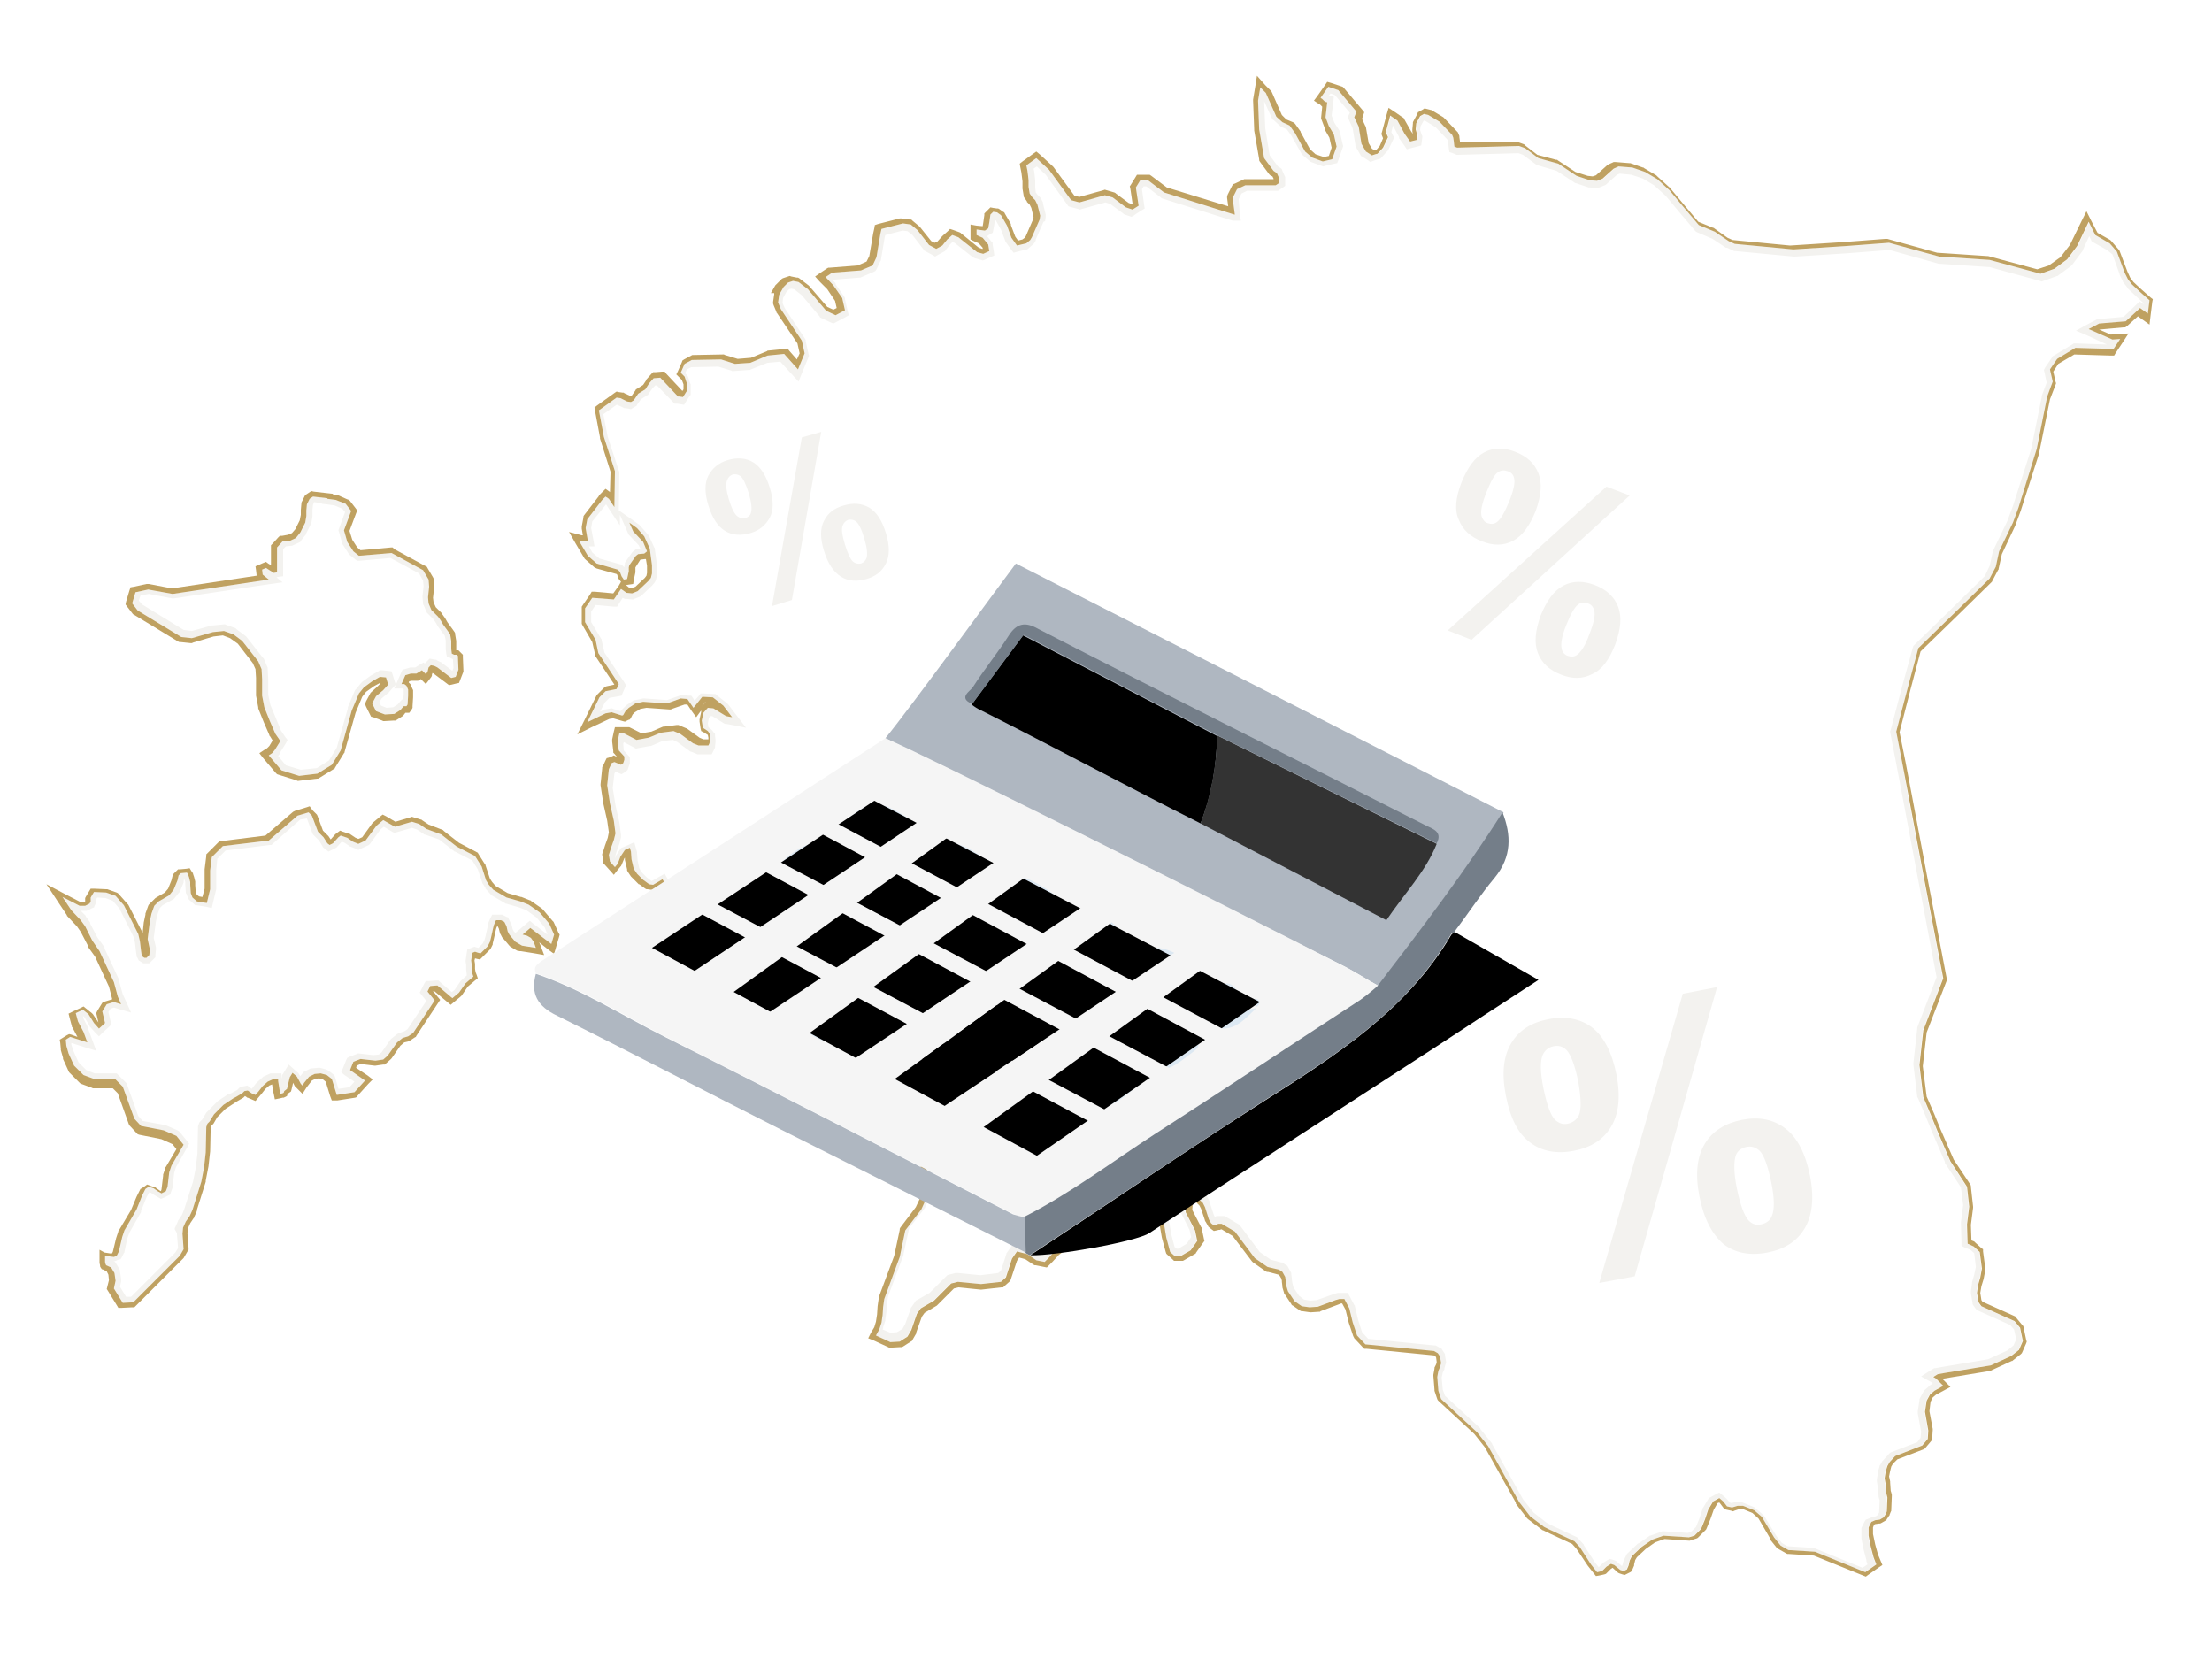 <?xml version="1.0" encoding="utf-8"?>
<!-- Generator: Adobe Illustrator 24.3.0, SVG Export Plug-In . SVG Version: 6.00 Build 0)  -->
<svg version="1.1" id="Layer_1" xmlns="http://www.w3.org/2000/svg" xmlns:xlink="http://www.w3.org/1999/xlink" x="0px" y="0px"
	 viewBox="0 0 400 300" style="enable-background:new 0 0 400 300;" xml:space="preserve">
<style type="text/css">
	.st0{fill:#F3F2EF;}
	.st1{fill:#BFA161;}
	.st2{fill:none;}
	.st3{fill:#AFB7C1;}
	.st4{fill:#F5F5F5;}
	.st5{fill:#747E89;}
	.st6{fill:#333333;}
	.st7{fill:#E4F6FA;}
	.st8{fill:#DCE8F2;}
</style>
<g>
	<g>
		<path class="st0" d="M240.6,16.9l0.8,0.3l2.7,3.2l-0.2,0.4l-0.2,0.4l0.2,0.4l0.7,1.6l0.5,3l0,0.2l0.1,0.2l0.8,1.4l0.1,0.2l0.2,0.1
			l1.1,0.7l0.4,0.3l0.5-0.2l0.6-0.2l0.4-0.1l0.3-0.1l0.2-0.2l1-1.1l0.1-0.1l0.1-0.1l0.9-1.9l0.2-0.4l-0.2-0.4l-0.3-0.6l0.3-1.2
			l1.1,2.1l0,0.1l0,0.1l1,1.4l0.4,0.6l0.7-0.2l1.2-0.3l0.7-0.2l0.1-0.7l0.1-0.8l0-0.2l-0.1-0.2l-0.3-0.9l0.1-0.7l0.5-0.9l0.1-0.1
			l0.3,0.1l1.8,1.1l2.1,2.2l0.1,0.2l0.1,0.6l0.1,0.9l0.1,0.6l0.6,0.2l0.5,0.2l0.2,0.1l0.2,0l11-0.3l0.8,0.3l2.3,1.7l0.2,0.1l0.2,0.1
			l3.4,1l3.2,2.1l0.1,0.1l0.1,0l2.4,0.8l0.1,0l0.1,0l1.3,0.1l0.2,0l0.2-0.1l1-0.4l0.2-0.1l0.1-0.1l1.9-1.7l0.5-0.2l2.1,0.2l2.1,0.7
			l2,1.2l2.1,1.9l2.5,3l2.8,3.3l0.2,0.2l0.2,0.1l2.8,1.2l2.4,1.6l0.1,0l0.1,0l1.1,0.5l0.2,0.1l0.2,0l10.6,1l0.1,0l0.1,0l9.4-0.6
			l7.7-0.6l8.9,2.5l0.1,0l0.1,0l9,0.6l9.1,2.5l0.3,0.1l0.3-0.1l2.5-0.9l0.1,0l0.1-0.1l2.3-1.7l0.1-0.1l0.1-0.1l1.8-2.4l0.1-0.1
			l0-0.1l1.2-2.6l0.3,0.6l0.1,0.3l0.3,0.2l2.5,1.4L382,46l1.3,3.6l0,0.1l0,0l0.6,1.2l0,0.1l0.1,0.1l0.7,0.9l0,0.1l0.1,0.1l1.5,1.4
			l1.3,1.2l0,0.2l0,0l-0.7-0.5l-0.6,0.6l-2.3,2.2l-4.5,0.4l-0.2,0l-0.2,0.1l-1.9,1l-1.8,1l1.9,0.8l3.7,1.7l-5.7-0.2l-0.3,0l-0.3,0.2
			l-3.3,2l-0.2,0.1l-0.1,0.2l-1.3,1.9l-0.2,0.4l0.1,0.4l0.4,1.9l-0.9,2.4l0,0.1l0,0.1l-1.9,9.4L364,91.5l-1,2.7l-2.5,5.2l-0.1,0.1
			l0,0.1l-0.6,2.7L359,104l0,0.1l-5.2,5.1l-7.6,7.4l-0.2,0.2l-0.1,0.3L344,124l-2.1,8l-0.1,0.2l0,0.2l1.1,5.7l1.2,6.3l2.9,15.4
			l3.2,16.9l-3.5,9.1l0,0.1l0,0.1l-0.7,6.3l0,0.1l0,0.1l0.7,5.8l0,0.1l0.1,0.1l1.4,3.3l1.1,2.7l2.4,5.6l0,0.1l0,0.1l2.9,4.4l0.4,3.2
			l-0.4,3.1l0,0.1l0,0.1l0.1,3.5l0,0.6l0.6,0.3l1,0.4l0.7,0.6l0.3,2.5l-0.3,1.4l-0.4,1.4l0,0.1l0,0.1l-0.2,1.4l0,0.2l0,0.2l0.3,1.7
			l0,0.2l0.1,0.2l0.5,0.7l0.2,0.2l0.2,0.1l5.8,2.6l0.7,0.8l0.4,1.8l-0.5,1.1l-1.1,0.9l-3.5,1.6l-8.4,1.4l-1.1,0.2l-0.2,0l-0.2,0.1
			l-0.8,0.5l-1.4,0.9l1.4,0.8l0.4,0.2l0.3,0.3l-0.5,0.3l-0.1,0.1l-0.1,0.1l-0.8,0.7l-0.1,0.1l-0.1,0.2l-0.6,1.1l-0.1,0.2l0,0.2
			l-0.3,2l0,0.2l0,0.2l0.6,3.3l-0.1,1.1l-0.6,0.8l-4.7,1.8l-0.2,0.1l-0.2,0.2l-1,1.1l-0.1,0.1l-0.1,0.1l-0.4,0.7l-0.1,0.1l0,0.1
			l-0.3,1l0,0.1l0,0.1l-0.2,1.2l0,0.2l0,0.2l0.1,0.6l0.1,0.4l0.1,1.5l0,0.1l0,0.1l0.1,0.4l0.1,0.3l-0.1,2.2l-0.1,0.2l-0.2,0.3
			l-0.3,0.2l-0.6,0.1l-0.1,0l-0.1,0.1l-0.7,0.3l-0.3,0.1l-0.2,0.3l-0.5,1l-0.1,0.2v0.2v1.5v0.1l0,0.1l0.4,2l0,0l0,0l0.5,1.9l0,0.1
			l0,0.1l0.2,0.6l-0.9,0.6l-8.6-3.5l-0.2-0.1l-0.2,0l-4.6-0.3l-1-0.6l-1-1.3l-2.2-3.6l-0.1-0.1l-0.1-0.1l-1.4-1.2l-0.1-0.1l-0.2-0.1
			l-2-0.8l-0.2-0.1h-0.2h-1H314l-0.1,0l-0.8,0.2l-0.3-0.1l-0.5-0.6l-0.1-0.1l-0.1-0.1l-0.7-0.6l-0.5-0.4l-0.6,0.3l-1.1,0.6l-0.2,0.1
			l-0.1,0.2l-0.9,1.5l-0.1,0.1l0,0.1l-0.6,1.8l-0.6,1.5l-0.9,0.9l-0.6,0.2l-4.4-0.3l-0.2,0l-0.2,0.1l-2,0.7l-0.1,0l-0.1,0.1
			l-1.9,1.3l-0.1,0l-0.1,0.1l-1.8,1.7l-0.1,0.1l-0.1,0.2l-0.4,0.8l-0.1,0.1l0,0.1l-0.2,0.8l-0.1,0.2l-0.9-0.8l-0.1-0.1l-0.2-0.1
			l-0.6-0.2l-0.4-0.1l-0.4,0.2l-0.8,0.5l-0.1,0.1l-0.1,0.1l-0.6,0.6l0,0l-0.7-0.9l-2-3.1l0-0.1l-0.1-0.1l-1-1.1l-0.1-0.1l-0.2-0.1
			l-4.7-2.2l-0.7-0.4l-2.3-1.8l-1.9-2.4l-5.6-10l0-0.1l-0.1-0.1l-2-2.5l0-0.1l-0.1-0.1l-6.3-5.8l-0.4-1.1l-0.2-2.2l0.2-0.9l0.3-0.6
			l0-0.1l0-0.1l0.2-0.7l0.1-0.2l0-0.2l-0.2-1.2l0-0.2l-0.1-0.2l-0.4-0.6l-0.1-0.2l-0.2-0.1l-0.7-0.4l-0.2-0.1l-0.2,0l-12-1.2
			l-1.1-1.2l-0.7-2.2l-0.6-2.5l0-0.1l-0.1-0.1l-0.9-1.7l-0.3-0.5H243h-0.9H242l-0.1,0l-0.7,0.2l0,0l0,0l-3.1,1.1l-1.2,0.1l-1.1-0.2
			l-0.9-0.7l-1-1.5l-0.2-0.8l-0.1-0.7v0v-0.1l0-0.1l-0.1-0.7l0-0.2l-0.1-0.2l-0.5-0.9l-0.1-0.2l-0.2-0.1l-0.6-0.4l-0.1-0.1l-0.2,0
			l-1.9-0.5l-2-1.4l-3.5-4.7l-0.1-0.2l-0.2-0.1l-2.4-1.4l-0.2-0.1h-0.3h-0.6H220l-0.2,0.1l-0.1,0.1l-0.2-0.4l-0.7-2.1l0-0.1l0-0.1
			l-0.4-0.8l-0.1-0.2l-0.1-0.1l-1.1-1l-0.2-0.2l-0.3-0.1l-1.1-0.2l-0.5-0.1l-0.4,0.4l-0.8,0.8l-0.3,0.3l0,0.4l-0.1,2.1l0,0.3
			l0.1,0.2l1.6,3.2l0.3,1.3l-0.8,1.2l-1.5,0.9h-0.3l-0.4-0.3l-0.6-2.3l-0.5-3l0-0.1l0-0.1l-0.8-2.5l-0.1-0.3l-0.3-0.2l-1.5-1.1
			l-0.3-0.2l-0.3,0l-2.8,0.1l-0.1,0l-0.1,0l-1.4,0.4l-0.2,0l-0.1,0.1l-1.3,0.9l-0.1,0.1l-0.1,0.1l-0.8,0.9l-3.5,3.9l-1.2,0.9
			l-4.4,0.7l-0.2,0l-0.2,0.1l-1.4,1l-0.1,0.1l-0.1,0.1l-1.2,1.3l-0.2,0.2l-0.8-0.2l-1.4-1l-0.1-0.1l-0.2,0l-1.9-0.5l-0.7-0.2
			l-0.4,0.6l-0.9,1.3l-0.1,0.1l0,0.1l-1,3.1l-0.5,0.4l-3.2,0.4l-4.1-0.4l-0.2,0l-0.2,0l-1.2,0.3l-0.3,0.1l-0.2,0.2l-3,3l-2.3,1.3
			l-0.2,0.1l-0.1,0.2l-0.7,1l-0.1,0.1l0,0.1l-1,2.8l-0.5,0.9l-1,0.6l-1.2,0.1l-1.4-0.6l0.1-0.2l0-0.1l0-0.1l0.4-1.2l0-0.1l0-0.1
			l0.2-1.4l0,0l0,0l0.1-1.5l0.2-1.3l2.8-7.5l0-0.1l0-0.1l1-4.6l2.8-3.6l0.1-0.1l0-0.1l1-2.2l0.1-0.2v-0.2v-5.8l0.4-2.6l0,0l0,0
			l0.1-1.5l0-0.1l0-0.1l-0.3-1.3l0-0.1l0-0.1l-0.5-1l-0.3-1.1v-1.1l0.8-2.5l0-0.1v-0.2v-1.4V196l0.2-1.1l1-1.5l1.7-1.2l0.1-0.1
			l0.1-0.1l1.5-1.7l0.2-0.2l0.1-0.2l0.7-2.8l0.1-0.2l-0.1-0.2l-0.6-2.6l0-0.2l-0.1-0.1l-1.3-2.1l-0.1-0.1l-0.1-0.1l-5-4.4l-0.1-0.1
			l-0.1-0.1l-2.4-1.1l-0.2-0.1l-0.2,0l-2.4-0.2l-0.3,0l-0.3,0.1l-2.1,1.1l-0.2,0.1l-0.1,0.2l-0.7,1l-0.1,0.1l0,0.1l-0.7,1.5l0,0.1
			l0,0.1l-0.5,1.6l0,0.1l0,0.1l-0.2,1.5l0,0l0,0l-0.1,1.8l-0.2,0.9l-1.7,3.4l-0.7,0.9l-0.6,0.6l-0.6,0.2l-1.9-0.6l-0.1,0h-0.2H149
			h-0.4l-0.3,0.3l-1,1.1l-0.1,0.1l-0.1,0.2l-1,2.5l-0.1-0.1l-0.4-0.5l-1.8-3.3l-0.1-0.1l-0.1-0.1l-2.6-2.6l-1.6-2.1l-0.2-0.2
			l-0.2-0.1l-3.9-1.8l-0.2-0.1l-0.2,0l-2.2-0.2l-0.7-0.4l-0.1-0.2l-0.7-1.1l-0.1-0.1l-0.1-0.1l-0.3-0.3l-0.2-0.2l-0.3-0.1l-0.5-0.1
			l-0.4-0.1l-0.4,0.3l-0.4,0.3l-0.1,0.1l-0.1,0.1l-0.4-0.3l-0.1-0.1l-0.2-0.1l-0.6-0.2l-0.6-0.2l-0.4,0.5l-0.5,0.6l-0.1,0.1l0,0.1
			l-0.1,0.2l-0.1-0.2l-0.3-1.3l-0.2-1.4l-0.1-1.2l0,0l0,0l-0.3-1.8l0-0.2l-0.1-0.2l-0.7-1l-0.1-0.1l-0.1-0.1l-0.7-0.6l-0.5-0.9
			l-0.3-1.3v-1.1l0.3-3l0,0l0,0l0.1-3.7l0-0.1l0-0.1l-0.3-3l0-0.2l-0.1-0.2l-0.9-1.5l-0.5-0.9l-0.9,0.5l-1.4,0.8l-0.1,0l-0.8-0.6
			l-1-1l-0.4-0.7l-0.3-1.4l-0.1-1.3l0-0.1l0-0.1l-0.2-0.7l-0.3-1.1l-1.1,0.5l-0.9,0.4l-0.3,0.1l-0.2,0.2l-0.8,1.2l-0.1,0.1l0,0.1
			l-0.1,0.3l0-0.2l0.3-1l0.5-1.4l0,0l0,0l0.3-1.2l0-0.2l0-0.2l-0.3-2.3l0,0l0,0l-0.7-3.1l-0.5-3.1l0.3-2.6l0.2-0.4l0.6,0.3l0.5,0.2
			l0.5-0.3l0.4-0.3l0.2-0.2l0.1-0.3l0.2-0.6l0.1-0.2v-0.2v-0.6v-0.4l-0.3-0.3l-0.8-0.9l-0.1-1.2l0.1-0.3l1.9,1l0.3,0.2l0.3-0.1
			l2.2-0.4l0.1,0l0.1,0l2.1-0.9l1.9-0.2l0.8,0.4l2.2,1.6l0.1,0.1l0.1,0l1,0.4l0.2,0.1h0.2h1.8h0.6l0.3-0.6l0.2-0.4l0.1-0.2l0-0.2
			l0.1-0.9l0-0.1l0-0.1l-0.1-0.9l0-0.3l-0.2-0.2l-0.3-0.4l-0.1-0.1l-0.1-0.1l-0.5-0.4l-0.1-0.7l0.2-1l0.3-0.3l0.3,0l2.1,1.3l0.2,0.1
			l0.2,0l1.1,0.2l2.5,0.5l-1.6-2.1l-1.6-2.1l-0.1-0.1l-0.1-0.1l-1.9-1.5l-0.2-0.2l-0.3,0l-1.9-0.1l-0.5,0l-0.3,0.4l-0.8,0.9
			l-0.3-0.5l-0.3-0.4l-0.5,0l-1.2-0.1l-0.2,0l-0.2,0.1l-2.3,0.8l-4.1-0.3l-0.1,0l-0.1,0l-1.4,0.3l-0.2,0l-0.2,0.1l-1.2,0.8l-0.1,0.1
			l-0.1,0.1l-0.6,0.6l-0.1,0.1l-0.1,0.1l-0.1,0.1l-1.3-0.4l-0.2-0.1l-0.2,0l-1.1,0.2l-0.1,0l-0.1,0.1l-0.7,0.3l0.9-1.7l0.8-0.8
			l1.7-0.3l0.5-0.1l0.2-0.5l0.4-0.9l0.2-0.5l-0.3-0.5l-3.6-5.4l-0.5-2.2l0-0.2l-0.1-0.1l-1.8-3v-1.9l0.8-1.2l3.3,0.3l0.6,0l0.3-0.5
			l0.7-1.1l0.2,0.1l0.2,0.1l0.3,0l1,0.1l0.2,0l0.2-0.1l1-0.4l0.2-0.1l0.1-0.1l1.9-1.8l0,0l0,0l0.5-0.6l0.1-0.2l0.1-0.2l0.2-0.8
			l0-0.1v-0.1v-1.5v-0.1l0-0.1l-0.4-3l0-0.1l-0.1-0.1l-1-2.2l-0.1-0.1l-0.1-0.1l-1.3-1.5l-0.1-0.1l-0.1-0.1l-1.4-1l-2.3-1.6l0-0.3
			l0.1-6.5l0-0.2l-0.1-0.2l-2-6.1l-0.8-4.1l2.4-1.7l0.1,0l1.1,0.5l0.1,0.1l0.2,0l0.7,0.1l0.4,0.1l0.3-0.2l0.5-0.3l0.2-0.1l0.1-0.2
			l0.7-1l1.1-0.7l0.2-0.1l0.1-0.2l0.7-1l0.5-0.5l0.3,0l2.9,3l0.3,0.3h0.4h0.1l0.6,0.1l0.6,0.1l0.3-0.5l0.7-1.1l0.2-0.2v-0.3v-1.4
			v-0.2l-0.1-0.2l-0.4-1.2l-0.1-0.2l-0.2-0.2l-0.2-0.2l0.3-0.7l0.8-0.4l4.9-0.1l2.3,0.7l0.2,0.1l0.2,0l2.8-0.2l0.2,0l0.2-0.1l3-1.2
			l2.3-0.2l2.2,2.4l1.1,1.2l0.6-1.5l1.2-2.9l0.1-0.3l-0.1-0.3l-0.5-2.3l0-0.2l-0.1-0.2l-3.7-5.6l-0.4-0.9l0.1-0.9l0.6-1.1l0.5-0.5
			l0.4-0.1l0.5,0.1l1.4,1.1l3.2,3.8l0.1,0.2l0.2,0.1l1.7,0.8l0.5,0.2l0.4-0.2l1.7-0.9l0.7-0.4l-0.2-0.7l-0.5-2.2l0-0.2l-0.1-0.2
			l-1.6-2.3l0-0.1l0-0.1l-0.6-0.6l0,0l4.9-0.4l0.2,0l0.2-0.1l2.1-0.9l0.4-0.2l0.2-0.3l0.7-1.5l0.1-0.1l0-0.1l0.7-4.2l0.1-0.3
			l3.1-0.8l0.9,0.1l0.9,0.7l2,2.6l0.1,0.2l0.2,0.1l1.3,0.7l0.5,0.3l0.5-0.3l1.1-0.6l0.2-0.1l0.1-0.2l0.8-1l0.4-0.4l0.4,0.1l3.3,2.6
			l0.2,0.1l0.2,0.1l1.1,0.3l0.3,0.1l0.3-0.1l1.1-0.5l0.7-0.3l-0.1-0.8l-0.2-1.2l0-0.3l-0.2-0.2l-0.8-1l0,0l0.6-0.4l0.4-0.2l0.1-0.4
			l0.2-1.1l0.1-0.9l0.2,0.2l0.9,1.6l0.8,2.1l0,0.1l0.1,0.1l1,1.4l0.4,0.5l0.7-0.2l1.7-0.4l0.2-0.1l0.2-0.2l0.7-0.6l0.1-0.1l0.1-0.1
			l0.3-0.5l0-0.1l0-0.1l1.4-3.2L189,40l0-0.1l0.1-0.7l0-0.2l0-0.2l-0.5-2l0-0.1l0-0.1l-0.4-0.8l-0.1-0.1l-0.1-0.1l-0.4-0.4l-0.3-0.4
			l-0.1-0.9v-1.1v-0.1l0-0.1l-0.1-0.9l-0.1-0.8l0,0l0,0l-0.1-0.4l0.6-0.4l1.6,1.5l3.9,5.4l0.2,0.3l0.3,0.1l1.5,0.4l0.3,0.1l0.3-0.1
			l4.3-1.2l0.9,0.3l2.3,1.7l0.1,0.1l0.2,0.1l1.2,0.4L205,39l0.4-0.3l1.1-0.7l0.5-0.3l-0.1-0.6l-0.4-2.9l0.3-0.5h0.5l2.6,2l0.1,0.1
			l0.2,0.1l12.7,4l0.1,0h0.2h0.1h1.1l-0.2-1.1L224,36l0.5-1l1-0.5h5.3h0.3l0.3-0.2l0.6-0.4l0.4-0.3v-0.5v-0.9V32l-0.1-0.2l-0.4-0.9
			l-0.1-0.3l-0.2-0.2l-0.5-0.3l-1.5-2l-0.8-4.9l-0.2-4.9l1.4,3.1l0.1,0.2l0.2,0.1l1.1,1l0.1,0.1l0.1,0.1l1.1,0.5l0.8,1.1l1.8,3.2
			l0.1,0.2l0.1,0.1l1.3,1.1l0.1,0.1l0.2,0.1l1.9,0.7l0.3,0.1l0.3-0.1l1.7-0.4l0.5-0.1l0.2-0.5l0.8-2.3l0.1-0.3l-0.1-0.3l-0.5-2.2
			l0-0.2l-0.1-0.1l-0.9-1.4l-0.5-1.3l0.3-2.5l0.1-0.9l-0.8-0.2l-0.1,0L240.6,16.9 M109.6,91.2l0.7,1.1l1.8,2.7l0-1.9l0.8,1.8
			l0.7,1.6l0.1,0.2l0.1,0.1l1.7,1.8l0.3,0.6l-0.4,0l-0.3,0l-0.2,0.2l-0.4,0.3l-0.1,0.1l-0.1,0.1l-1.2,1.7l-0.1,0.2l0,0.2l-0.1,0.4
			l0,0.1v0.1l-0.3-0.3l-0.2-0.2L112,102l-3.6-1l-1.3-1.1l-0.6-1.1h1l-0.2-1.2l-0.4-2.1l0.2-1.2L109.6,91.2 M240.2,15.7l-1.4,2
			l0.3,0.2l0.5,0.5l0.4,0.1l-0.3,2.7l0.6,1.6l0.9,1.5l0.5,2.2l-0.8,2.3l-1.7,0.4l-1.9-0.7l-1.3-1.1l-1.8-3.3l-1-1.4l-1.3-0.6l-1.1-1
			l-1.9-4.3l-1-1l-0.4,2.4l0.2,5.2l0.9,5.2l1.7,2.3l0.6,0.4l0.4,0.9v0.9l-0.6,0.4h-5.5l-1.5,0.7l-0.8,1.6l0.4,3h-0.1l-12.7-4
			l-2.9-2.2h-1.4l-0.8,1.3l0.5,3.3l-1.1,0.7l-1.2-0.4l-2.4-1.8l-1.4-0.4l-4.6,1.3l-1.5-0.4l-4-5.5l-2.3-2.1l-1.8,1.3l0.2,1l0.1,0.8
			l0.1,0.9v1.2l0.2,1.2l0.5,0.7l0.5,0.5l0.4,0.8l0.5,2l-0.1,0.7l-1.4,3.2l-0.3,0.5l-0.7,0.6l-1.7,0.4l-1-1.4l-0.8-2.2l-1.1-1.9
			l-0.7-0.5l-0.7-0.1l-0.5,0.5l-0.2,1.4l-0.2,1.1l-0.6,0.4l-1.5-0.2v1l1.1,0.5l1,1.2l0.2,1.2l-1.1,0.5l-1.1-0.3l-3.4-2.7l-1.1-0.4
			l-0.9,0.8l-0.9,1.1l-1.1,0.6l-1.3-0.7l-2.1-2.7l-1.2-1l-1.4-0.2l-3.9,1l-0.2,0.9l-0.7,4.2l-0.7,1.5l-2.1,0.9l-5.2,0.4l-1.2,0.8
			l1.4,1.5l1.6,2.3l0.5,2.2l-1.7,0.9l-1.7-0.8l-3.3-3.9l-1.7-1.3l-1-0.2l-0.9,0.3l-0.8,0.8l-0.8,1.4l-0.2,1.4l0.5,1.2l3.8,5.7
			l0.5,2.3l-1.2,2.9l-2.5-2.8l-3,0.3l-3.1,1.3l-2.8,0.2l-2.5-0.8l-5.3,0.1l-1.3,0.7l-0.7,1.6l0.7,0.7l0.4,1.2v1.4l-0.7,1.1l-0.7-0.1
			h-0.2l-3.2-3.4l-1.2,0.1l-0.8,0.9l-0.7,1.1l-1.3,0.8l-0.8,1.2l-0.5,0.3l-0.7-0.1l-1.2-0.6l-0.7-0.1l-3.2,2.3l0.9,4.8l2,6.2
			l-0.1,6.5l-1-1.5l-0.6-0.4l-0.6,0.6l-2.7,3.5l-0.3,1.6l0.4,2.3h-0.4l-0.8,0.1l-0.4-0.1l1.6,2.7l1.6,1.4l3.8,1.1l0.4,0.4l0.3,0.8
			l0.4,0.6l0.6-0.1l0.3-1.4v-0.7l0.1-0.4l1.2-1.7l0.4-0.3l1.1-0.1l0.5-0.4l-0.7-1.7l-1.8-1.9l-0.7-1.6l1.4,1l1.3,1.5l1,2.2l0.4,3
			v1.5l-0.2,0.8l-0.5,0.6l-1.9,1.8l-1,0.4l-1-0.1l-1-0.7l-1.3,1.9l-3.9-0.3l-1.3,1.9v2.5l1.9,3.2l0.5,2.4l3.7,5.6l-0.4,0.9l-2,0.4
			l-1.1,1.1l-2.2,4.5l3.3-1.6l1.1-0.2l1.9,0.6l0.2-0.1l0.4-0.7l0.6-0.6l1.2-0.8l1.4-0.3l4.3,0.3l2.5-0.9l1.2,0.1l1.1,1.6l1.6-2
			l1.9,0.1l1.9,1.5l1.6,2.1l-1.1-0.2l-2.3-1.4l-1-0.1l-0.8,0.9l-0.3,1.4l0.2,1.3l0.9,0.6l0.3,0.4l0.1,0.9l-0.1,0.9l-0.2,0.4h-1.8
			l-1-0.4l-2.3-1.7l-1.2-0.5l-2.3,0.3l-2.2,0.9l-2.2,0.4l-2.3-1.2H112l-0.3,1.4l0.2,1.7l1,1.1v0.6l-0.2,0.6l-0.4,0.3l-1.2-0.5
			l-0.5,0.2l-0.5,1.1l-0.3,2.9l0.5,3.3l0.7,3.1l0.3,2.3l-0.3,1.2l-0.5,1.4l-0.4,1.3l0.2,1.2l0.9,1l0.5-0.6l0.5-1.3l0.8-1.2l0.9-0.4
			l0.2,0.7l0.1,1.4l0.4,1.7l0.6,0.9l1.1,1.1l1.1,0.8l0.7,0.1l1.7-1l0.9,1.5l0.3,3l-0.1,3.7l-0.3,3v1.3l0.4,1.6l0.7,1.2l0.8,0.7
			l0.7,1l0.3,1.8l0.1,1.2l0.2,1.5l0.3,1.4l0.4,1l0.4,0.5l0.4-0.1l0.4-0.5l0.4-0.7l0.5-0.6l0.6,0.2l0.6,0.5l0.5,0.3l0.4-0.2l0.3-0.4
			l0.4-0.3l0.5,0.1l0.3,0.3l0.7,1.1l0.3,0.4l1.1,0.6l2.4,0.2l3.9,1.8l1.6,2.2l2.7,2.7l1.8,3.4l0.6,0.8l1,0.5l0.6-0.5l1.1-2.8l1-1.1
			h1.1l2.2,0.7l1.1-0.3l0.9-0.8l0.8-1.1l1.8-3.6l0.2-1.1l0.1-1.9l0.2-1.5l0.5-1.6l0.7-1.5l0.7-1l2.1-1.1l2.4,0.2l2.4,1.1l5,4.4
			l1.3,2.1l0.6,2.6l-0.7,2.8l-1.5,1.7l-1.8,1.3l-1.2,1.8l-0.2,1.4v1.4v1.4l-0.8,2.6v1.4l0.3,1.3l0.5,1.1l0.3,1.3l-0.1,1.5l-0.4,2.7
			v5.9l-1,2.2l-2.9,3.8l-1,4.8l-2.8,7.6l-0.2,1.4l-0.1,1.5l-0.2,1.4l-0.4,1.2l-0.6,1.1l2.6,1.2l1.7-0.1l1.4-0.9l0.7-1.2l1-2.9l0.7-1
			l2.4-1.4l3.1-3.1l1.2-0.3l4.2,0.4l3.6-0.4l0.9-0.8l1.1-3.4l0.9-1.3l1.9,0.5l1.6,1.1l1.5,0.3l0.6-0.6l1.2-1.3l1.4-1l4.6-0.7
			l1.5-1.1l3.6-4l0.8-0.9l1.3-0.9l1.4-0.4l2.8-0.1l1.5,1.1l0.8,2.5l0.5,3l0.7,2.6l0.9,0.8h0.9l1.9-1.1l1.2-1.7l-0.4-1.9l-1.7-3.3
			l0.1-2.1l0.8-0.8l1.1,0.2l1.1,1l0.4,0.8l0.7,2.2l0.4,0.7l0.5,0.4l0.4-0.1l0.4-0.2h0.6l2.4,1.4l3.6,4.8l2.3,1.6l2.1,0.5l0.6,0.4
			l0.5,0.9l0.1,0.7v0.1l0.1,0.8l0.3,1l1.2,1.8l1.3,0.9l1.4,0.2l1.5-0.1l3.2-1.2l0.7-0.2h0.9l0.9,1.7l0.6,2.5l0.8,2.4l1.5,1.6
			l12.4,1.2l0.7,0.4l0.4,0.6l0.2,1.2l-0.2,0.7l-0.3,0.7l-0.2,1.1l0.2,2.5l0.5,1.5l6.5,6l2,2.5l5.6,10.1l2,2.6l2.5,1.9l0.8,0.4
			l4.7,2.2l1,1.1l2,3.1l1.1,1.4l0.9-0.2l0.8-0.8l0.8-0.5l0.6,0.2l1.1,0.9l0.6,0.2l0.6-0.3l0.3-0.7l0.2-0.9l0.4-0.8l1.8-1.7l1.9-1.3
			l2-0.7l4.6,0.3l1-0.3l1.2-1.2l0.7-1.7l0.6-1.8l0.9-1.5l1.1-0.6l0.7,0.6l0.7,0.9l0.9,0.2l1-0.3h1l2,0.8l1.4,1.2l2.2,3.7l1.2,1.5
			l1.4,0.8l4.8,0.3l9.1,3.7l2-1.4l-0.5-1.3l-0.5-1.9l-0.4-2v-1.5l0.5-1l0.7-0.3l0.8-0.1l0.7-0.4l0.4-0.6l0.2-0.5l0.1-2.5l-0.1-0.4
			l-0.1-0.4l-0.1-1.6l-0.1-0.5l-0.1-0.6l0.2-1.2l0.3-1l0.4-0.7l1-1.1l4.9-1.9l1-1.2l0.1-1.5l-0.6-3.4l0.3-2l0.6-1.1l0.8-0.7l1.6-0.9
			l-1.3-1.3l-0.5-0.3l0.8-0.5l1.1-0.2l8.5-1.4l3.7-1.7l1.4-1.1l0.7-1.6l-0.5-2.4l-1-1.2l-6-2.7l-0.5-0.7l-0.3-1.7l0.2-1.4l0.4-1.4
			l0.3-1.6l-0.4-3l-1.1-1l-1.1-0.5l-0.1-3.5l0.4-3.2l-0.4-3.6l-3-4.6l-2.4-5.6l-1.1-2.7l-1.4-3.3l-0.7-5.8l0.7-6.3l3.6-9.4
			l-3.3-17.2l-2.9-15.4L344,138l-1.1-5.7l2.1-8l1.9-7.1l7.6-7.4l5.3-5.2l0.1-0.2l1-1.9l0.6-2.8l2.5-5.2l1-2.7l3.4-10.6l1.9-9.5
			l1-2.7l-0.5-2.2l1.3-1.9l3.3-2l6.9,0.2l1.2-1.8l-1.4,0.1l-4.3-1.9l1.9-1l4.8-0.4l2.6-2.4l1.4,1l0.3-2.4l-1.7-1.5l-1.5-1.4
			l-0.7-0.9l-0.6-1.2l-1.4-3.8l-1.3-1.5l-2.6-1.5l-1.2-2.4l-2.1,4.4l-1.8,2.4l-2.3,1.7l-2.5,0.9l-9.2-2.5l-9.1-0.6l-9.1-2.5
			l-7.9,0.6l-9.4,0.6l-10.6-1l-1.1-0.5l-2.5-1.7l-2.9-1.2l-2.8-3.3l-2.5-3l-2.2-2l-2.2-1.3l-2.3-0.8l-2.5-0.2l-0.9,0.4l-2,1.8
			l-1,0.4l-1.3-0.1l-2.4-0.8l-3.3-2.2l-3.6-1l-2.4-1.8l-1.1-0.4l-11.2,0.3l-0.5-0.2l-0.1-0.9l-0.1-0.7l-0.2-0.5l-2.3-2.4l-2-1.2
			l-0.8-0.2l-0.7,0.4l-0.7,1.3l-0.1,1.1l0.3,1.1l-0.1,0.8l-1.2,0.3l-1-1.4l-1.3-2.4l-1.3-0.9l-0.8,3l0.4,0.9l-0.9,1.9l-1,1.1
			l-0.4,0.1l-0.6,0.2l-1.1-0.7l-0.8-1.4l-0.5-3.1l-0.8-1.7l0.4-1l-3.3-3.9L240.2,15.7L240.2,15.7z"/>
	</g>
	<g>
		<path class="st0" d="M56.8,90.8l1.4,0.2v0.1l0.9,0.1l1.4,0.2l1.4,0.6l0.5,0.6l-1.1,3l-0.1,0.3l0.1,0.3l0.6,2.1l0,0.1l0.1,0.1
			l1.1,1.7l0.1,0.1l0.1,0.1l1,0.8l0.3,0.2l0.4,0l5.6-0.5l5.2,2.8l0.7,1.3l0.1,1l-0.2,1.8l0,0.1l0,0.1l0.1,1.1l0,0.2l0.1,0.1l0.5,1.2
			l0.1,0.2l0.1,0.1l1.1,1.1l0.4,0.6l0.4,0.7l0,0l0,0l0.8,1.1l0.4,0.5l0.1,0.4l0.1,0.5v1.4v0.1l0,0.1l0.1,0.8l0.1,0.5l0.5,0.2
			l0.4,0.2l0.2,0.1l0.1,1.6l-0.2,0.5l-2-1.5l-0.1-0.1l-0.1,0l-0.6-0.3l-0.1-0.1l-0.1,0l-0.6-0.1l-0.5-0.1l-0.4,0.4l-0.4,0.4
			l-0.1,0.1l-0.2-0.2l-0.7,0.4l-0.8,0.5h-0.7h-0.1l-0.1,0l-1,0.3l-0.4,0.1l-0.2,0.4l-0.7,1.6l-0.6,1.4h1.5h0.1l0.1,0.2v0.9l-0.1,0.9
			h-0.2l-0.3,0.3l-0.5,0.6l-0.8,0.5l-1.2,0.1l-1-0.4l-0.3-0.6l0.4-0.7l1.2-1l0.1,0l0-0.1l0.9-1l0.4-0.4l-0.2-0.5l-0.4-1.3l-0.2-0.6
			l-0.7-0.1l-1.1-0.1l-0.3,0l-0.3,0.2l-1.4,0.8l0,0l0,0l-1.5,1.1l-0.1,0.1l-0.1,0.1l-0.9,1.1l-0.1,0.1l-0.1,0.1l-1.3,3.1l0,0.1
			l0,0.1l-2,7.1l-1.4,2.3l-2.2,1.4l-2.9,0.3l-2.7-0.8l-1.4-1.7l0.4-0.5l0-0.1l0-0.1l1-1.6l0.3-0.6l-0.4-0.5l-0.8-1.2l-0.9-2.2
			l-1-2.4l-0.4-1.9v-2.9v0l0,0l-0.1-1.8l0-0.2l-0.1-0.2l-0.6-1.4l-0.1-0.1l-0.1-0.1l-2.9-3.7l-0.1-0.1l-0.1-0.1l-1.6-1.2l-0.1-0.1
			l-0.1-0.1l-1.7-0.6l-0.2-0.1l-0.2,0l-2,0.2l-0.1,0l-0.1,0l-3.6,1l-1.5-0.2l-7.5-4.6l-0.6-0.7l0.3-0.9l1.5-0.3l4.2,0.8l0.2,0l0.2,0
			l17.4-2.6l2.2-0.3l-1.1-0.9l0.4-0.1l0.8-0.1v-0.8v-4.1l0.5-0.5l0.9-0.1l0.2,0l0.2-0.1l1.1-0.5l0.2-0.1l0.1-0.2l0.8-1l0.1-0.1
			l0-0.1l0.9-1.8l0.1-0.1l0-0.1l0.2-1.2l0-0.1v-0.1v-1l0.1-0.9L56.8,90.8L56.8,90.8 M56.6,89.8L56,90.2l-0.5,1l-0.1,1.1v1l-0.2,1.2
			l-0.9,1.8l-0.8,1l-1.1,0.5l-1.3,0.1l-1,1.1v4.5l-0.6,0.1l-1.4-0.9l-0.7,0.3l0.1,0.9l1.1,0.9l-17.4,2.6l-4.4-0.8l-2.3,0.5l-0.6,2
			l1,1.3l7.9,4.8l1.9,0.2l3.8-1.1l2-0.2l1.7,0.6l1.6,1.2l2.9,3.7l0.6,1.4l0.1,1.8v3l0.4,2.1l1,2.5l1,2.3l0.9,1.3l-1,1.6l-0.5,0.6
			l-0.6,0.4l2.3,2.7l3.2,1l3.3-0.4l2.6-1.6l1.6-2.6l2-7.2l1.3-3.1l0.9-1.1l1.5-1.1l1.4-0.8l1.1,0.1l0.4,1.3l-0.9,1l-1.3,1.1
			l-0.7,1.3l0.7,1.4l1.6,0.6l1.7-0.1l1.1-0.7l0.6-0.7h0.5l0.2-0.3l0.1-1.6v-1.1l-0.3-0.7l-0.4-0.3h-0.5l0.7-1.6l1-0.3h1l1-0.6
			l0.7,0.7l0.3-0.4l0.2-0.8l0.4-0.4l0.6,0.1l0.6,0.3l2.5,1.9l0.8-0.2l0.5-1.3l-0.1-2.5l-0.2-0.2h-0.5l-0.4-0.2l-0.1-0.8v-1.5
			l-0.1-0.6l-0.1-0.6l-0.5-0.7l-0.8-1.1l-0.4-0.7l-0.5-0.7l-1.2-1.2l-0.5-1.2l-0.1-1.1l0.2-1.9l-0.1-1.3l-1-1.7l-5.7-3.1l-5.9,0.5
			l-1-0.8L62.8,98l-0.6-2.1l1.3-3.5l-1-1.3l-1.8-0.7l-1.5-0.2v-0.1L56.6,89.8L56.6,89.8z"/>
	</g>
	<g>
		<path class="st0" d="M55.5,148L55.5,148l1,2.7l0.1,0.2l0.2,0.2l0.7,0.7l0.2,0.2l0.6,1l0.1,0.2l0.1,0.1l0.4,0.3l0.5,0.4l0.6-0.3
			l0.6-0.3l0.2-0.1l0.1-0.1l0.9-1l0.5,0.2l0.9,0.6l0.1,0.1l0.1,0l1,0.4l0.4,0.2l0.4-0.2l1.3-0.6l0.2-0.1l0.2-0.2l1.9-2.6l0.6-0.5
			l1.5,0.9l0.4,0.2l0.4-0.1l2.8-0.8l0.9,0.3l1.2,0.8l0.1,0.1l0.1,0l2.6,0.9l2.7,2.1l0.1,0.1l0.1,0l3.1,1.6l1,1.6l0.8,2.4l0,0.1
			l0.1,0.1l0.5,0.8l0,0.1l0.1,0.1l0.8,0.9l0.1,0.1l0.1,0.1l2.4,1.4l0.1,0.1l0.1,0l2.4,0.7l1.3,0.5l1.8,1.3l1.5,1.8L99,169l-2.6-2
			l-0.6-0.5l-0.6,0.5l-1.4,1.2l-0.6,0.5l-0.3-0.3l-0.2-0.4l-0.2-0.8l0-0.1l-0.1-0.1l-0.4-0.8l-0.1-0.3l-0.3-0.1l-0.6-0.3l-0.2-0.1
			h-0.2h-0.9H89l-0.3,0.6l-0.1,0.2l0,0l0,0l-0.3,0.7l0,0.1l0,0.1l-0.1,0.4l-0.4,1.8l-0.2,0.7l-0.3,0.6l-0.3,0.3l-0.5,0.5l-0.4-0.1
			l-0.3-0.1l-0.3,0.1l-0.5,0.2l-0.5,0.2l-0.1,0.6l-0.2,1.4l0,0.1l0,0.1l0.1,0.6v0.7v0.1l0,0.1l0.1,0.8l0,0.1l0,0.1l-0.9,0.8
			l-0.1,0.1l-0.1,0.1l-1.1,1.6l-0.5,0.4l-2.1-1.8l-0.3-0.3l-0.4,0l-1.3,0.1l-0.6,0l-0.3,0.5l-0.5,1l-0.3,0.6l0.4,0.5l0.8,1l-3.4,5.1
			l-0.6,0.4l-0.9,0.3l-0.2,0.1l-0.2,0.1l-1,0.8l-0.1,0.1l-0.1,0.1l-1.6,2.3l-0.5,0.4l-1,0.1l-2.6-0.3l-0.2,0l-0.2,0.1l-1.3,0.5
			l-0.4,0.2l-0.2,0.4l-0.6,1.5l-0.3,0.7l0.6,0.5l1.8,1.2l-0.9,1l-2,0.3l-0.6-2.1l-0.1-0.3l-0.2-0.2l-0.9-0.7l-0.2-0.1l-0.2-0.1
			l-1.1-0.3l-0.2,0l-0.2,0l-1.1,0.1l-0.2,0l-0.2,0.1l-1,0.5l-0.2,0.1l-0.1,0.2l-0.4,0.5l-0.2-0.3l-0.1-0.2l-0.1-0.1l-0.8-0.7
			l-0.9-0.8l-0.6,1l-0.5,0.8l-0.1,0.1l0,0.2l-0.1,0.5v0v-1h-1h-0.8h-0.2l-0.2,0.1l-1.1,0.5l-0.1,0.1l-0.1,0.1l-0.9,0.8l-0.1,0.1
			l-0.1,0.1l-0.7,0.9l-0.1,0.1l-0.5-0.4l-0.3-0.2l-0.4,0.1l-0.6,0.1l-0.3,0.1l-0.2,0.2l-0.3,0.3l-1.1,0.6l-0.4,0.2l-0.1,0l-0.1,0
			l-1.8,1.2l-0.1,0.1l-0.1,0.1l-1.7,1.7l-0.1,0.1l-0.1,0.1l-0.7,1.2l-0.3,0.3l-0.2,0.2l-0.1,0.2l-0.2,0.6l0,0.1l0,0.2l-0.1,4.6
			l-0.3,2.6l-0.5,2.5l-1.6,5l-0.4,1l-0.6,0.9l-0.1,0.1l0,0.1l-0.5,1.1l-0.1,0.2l0,0.2L32,223l0,0.1l0,0.1l0.2,2.5l-0.5,0.8l-8,8
			l-0.9,0l-1.1-1.8l0.2-1l0-0.2l0-0.2l-0.2-1.4l0-0.2l-0.1-0.2l-0.6-1l-0.2-0.3l-0.3-0.1l0.2,0l0.2-0.1l0.5-0.2l0.4-0.1l0.2-0.3
			l0.4-0.8l0.1-0.1l0-0.1L23,224l0.4-1.1l2.1-3.7l0-0.1l0-0.1l1-2.5l0.5-0.9l0.3,0.1l0.6,0.4l0,0l0,0l0.7,0.4l0.5,0.3l0.5-0.2
			l0.8-0.4l0.4-0.2l0.1-0.4l0.3-0.8l0-0.1l0-0.1l0.3-2.5l0.3-1l2.1-3.7l0.3-0.6l-0.4-0.5l-1.3-1.6l-0.2-0.2l-0.2-0.1l-2.3-1l-0.1,0
			l-0.1,0l-3.8-0.7l-0.8-0.9l-2-5.6L23,196l-0.2-0.2l-1.4-1.4l-0.3-0.3h-0.4h-3.6l-1.5-0.6l-1.4-1.4l-0.9-2l-0.4-1.2l0-0.3l2.5,0.8
			l2,0.6l-0.7-1.9l-0.7-1.9l0-0.1l0-0.1l-0.9-1.8l-0.1-0.5l0.3,0.3l0.9,1.5l0,0.1l0.1,0.1l0.9,1l0.7,0.7l0.7-0.7l1.1-1l0.4-0.4
			l-0.1-0.6l-0.4-1.7l0.4-0.6l0.6-0.2l1,0.3l2.1,0.6l-0.9-2l-0.6-1.3l-0.7-2.5l0-0.1l0-0.1l-2.6-5.6l0-0.1l0-0.1l-1.3-1.8l-1.3-2.5
			l0-0.1l0-0.1l-0.8-1.1l0-0.1l0,0l-0.9-0.9h0.9h0.2l0.2-0.1l0.8-0.4l0.3-0.1l0.1-0.3l0.2-0.4l0.1-0.2V163v-0.4l0.2-0.3l1.5,0.1
			l1.3,0.5l1.2,1.4l2.5,5l0.3,1.1l0.2,1.7l0.1,0.7l0,0.2l0.1,0.1l0.2,0.4l0.1,0.2l0.2,0.1l0.3,0.2l0.3,0.2h0.3h0.4h0.4l0.3-0.3
			l0.5-0.5l0.3-0.3l0-0.4l0.1-1l0-0.2l0-0.2l-0.4-1.7l0.4-3l0.3-1.3l0.4-1.1l0.5-0.5l1.8-1l0.2-0.1l0.1-0.1l0.8-1l0.1-0.1l0.1-0.1
			l0.7-1.7l0-0.1l0-0.1l0.1-0.6l0,0.1l0.2,0.6v0.4v0l0,0l0.1,1.5l0,0.1l0.1,0.1l0.3,0.8l0.1,0.2l0.2,0.2l0.8,0.7l0.2,0.2l0.3,0
			l1.8,0.3l0.9,0.2l0.2-0.9l0.6-2.5l0-0.1v-0.1v-3.3l0.2-2l1.5-1.5l8-1l0.3,0l0.2-0.2l5-4.4L55.5,148 M55.8,146.9l-2,0.6l-5.2,4.5
			l-8.3,1l-2,2l-0.3,2.4v3.4l-0.6,2.5l-1.8-0.3l-0.8-0.7l-0.3-0.8l-0.1-1.5v-0.5l-0.2-0.8l-0.2-0.6l-0.2-0.3l-1.1,0.1l-0.4,0.4
			l-0.2,0.9l-0.7,1.7l-0.8,1l-1.9,1.1l-0.8,0.8l-0.5,1.4l-0.3,1.4l-0.4,3.2l0.4,1.9l-0.1,1l-0.5,0.5h-0.4l-0.3-0.2l-0.2-0.4
			l-0.1-0.7l-0.2-1.7l-0.3-1.3l-2.6-5.2l-1.5-1.7l-1.7-0.6l-2.2-0.1l-0.6,1v0.7l-0.2,0.4l-0.8,0.4h-1l-3.1-1.6l1.6,2.4l1.7,1.8
			l0.8,1.1l1.3,2.6L18,172l2.6,5.6l0.7,2.6l0.6,1.4l-1.3-0.4l-1.3,0.4l-0.8,1.3L19,185l-1.1,1l-0.9-1l-1-1.6l-1-0.8l-1.3,0.6
			l0.4,1.5l1,1.9l0.7,1.9l-3.1-1l-0.8,0.5l0.1,1.1l0.4,1.4l1,2.2l1.7,1.7l1.9,0.7h3.8l1.4,1.4l2.1,5.8l1.2,1.3l4.1,0.8l2.3,1
			l1.3,1.6l-2.2,3.8l-0.4,1.2l-0.3,2.6l-0.3,0.8l-0.8,0.4l-0.7-0.4l-0.7-0.5l-0.9-0.3l-0.6,0.4l-0.6,1.2l-1,2.5l-2.2,3.8l-0.4,1.2
			l-0.6,2.6l-0.4,0.8l-0.5,0.2l-1.6-0.2v0.5v0.6l0.1,0.4l0.1,0.2l0.9,0.4l0.6,1l0.2,1.4l-0.3,1.4l1.6,2.6l1.9-0.1l8.4-8.4l0.7-1.2
			l-0.2-2.8l0.1-1.1l0.5-1.1l0.7-1l0.5-1.1l1.6-5.1l0.5-2.6l0.3-2.7l0.1-4.6l0.2-0.6l0.4-0.4l0.8-1.3l1.7-1.7l1.8-1.2l0.4-0.2
			l1.2-0.7l0.4-0.4l0.6-0.1l0.7,0.5l0.7,0.3l0.6-0.7l0.7-0.9l0.9-0.8l1.1-0.5h0.8v0.4l0.3,1.9l0.1,0.4l0.4-0.1l0.2-0.1l0.1-0.3
			l0.5-0.4l0.5-2.1l0.5-0.8l0.8,0.7l0.7,1.3l0.3,0.3l0.3-0.5l0.9-1.1l1-0.5l1.1-0.1l1.1,0.3l0.9,0.7l0.9,2.9l3.2-0.5l1.9-2.1
			l-2.7-1.9l0.6-1.5l1.3-0.5l2.7,0.3l1.4-0.2l0.8-0.7l1.7-2.4l1-0.8l1-0.3l0.9-0.6l3.9-5.9l-1.3-1.6l0.5-1l1.3-0.1l2.7,2.3l1.2-1
			l1.2-1.7l1.4-1.2l-0.2-0.6l-0.1-0.8v-0.8l-0.1-0.7l0.2-1.4l0.5-0.2l0.6,0.2l0.4,0.1l0.9-0.9l0.4-0.4l0.4-0.8l0.2-0.8l0.4-1.8
			l0.1-0.4l0.3-0.7l0.1-0.2h0.9l0.6,0.3l0.4,0.8l0.2,0.9l0.3,0.6l1.1,1.3l1.2,0.7l2.5,0.4l-0.4-1.1l-0.5-0.7l-0.7-0.4l-0.8-0.2
			l1.4-1.2l3.8,2.9l0.5-1.7l-0.9-2l-1.7-2l-2-1.4l-1.5-0.6l-2.5-0.7l-2.4-1.4l-0.8-0.9l-0.5-0.8l-0.8-2.5l-1.2-1.9l-3.3-1.7
			l-2.8-2.2l-2.7-1l-1.3-0.9l-1.3-0.4l-3.1,0.9l-2.1-1.2l-1.2,1l-2,2.7l-1.3,0.6l-1-0.4l-1-0.7l-1.2-0.4l-0.4,0.3l-1,1.1l-0.6,0.3
			l-0.4-0.3l-0.7-1.1l-0.3-0.3l-0.7-0.7l-1.1-2.9L55.8,146.9L55.8,146.9z"/>
	</g>
</g>
<g>
	<g>
		<path class="st1" d="M240.2,15.7l1.8,0.6l3.3,3.9l-0.4,1l0.8,1.7l0.5,3.1l0.8,1.4l1.1,0.7l0.6-0.2l0.4-0.1l1-1.1l0.9-1.9l-0.4-0.9
			l0.8-3l1.3,0.9l1.3,2.4l1,1.4l1.2-0.3l0.1-0.8l-0.3-1.1l0.1-1.1l0.7-1.3l0.7-0.4l0.8,0.2l2,1.2l2.3,2.4l0.2,0.5l0.1,0.7l0.1,0.9
			l0.5,0.2l11.2-0.3l1.1,0.4l2.4,1.8l3.6,1l3.3,2.2l2.4,0.8l1.3,0.1l1-0.4l2-1.8l0.9-0.4l2.5,0.2l2.3,0.8l2.2,1.3l2.2,2l2.5,3
			l2.8,3.3l2.9,1.2l2.5,1.7l1.1,0.5l10.6,1l9.4-0.6l7.9-0.6l9.1,2.5l9.1,0.6l9.2,2.5l2.5-0.9l2.3-1.7l1.8-2.4l2.1-4.4l1.2,2.4
			l2.6,1.5l1.3,1.5l1.4,3.8l0.6,1.2l0.7,0.9l1.5,1.4l1.7,1.5l-0.3,2.4l-1.4-1l-2.6,2.4l-4.8,0.4l-1.9,1l4.3,1.9l1.4-0.1l-1.2,1.8
			l-6.9-0.2l-3.3,2l-1.3,1.9l0.5,2.2l-1,2.7l-1.9,9.5L365,91.8l-1,2.7l-2.5,5.2l-0.6,2.8l-1,1.9l-0.1,0.2l-5.3,5.2l-7.6,7.4
			l-1.9,7.1l-2.1,8l1.1,5.7l1.2,6.3l2.9,15.4l3.3,17.2l-3.6,9.4l-0.7,6.3l0.7,5.8l1.4,3.3l1.1,2.7l2.4,5.6l3,4.6l0.4,3.6l-0.4,3.2
			l0.1,3.5l1.1,0.5l1.1,1l0.4,3l-0.3,1.6l-0.4,1.4l-0.2,1.4l0.3,1.7l0.5,0.7l6,2.7l1,1.2l0.5,2.4l-0.7,1.6l-1.4,1.1l-3.7,1.7
			l-8.5,1.4l-1.1,0.2l-0.8,0.5l0.5,0.3l1.3,1.3l-1.6,0.9l-0.8,0.7l-0.6,1.1l-0.3,2l0.6,3.4l-0.1,1.5l-1,1.2l-4.9,1.9l-1,1.1
			l-0.4,0.7l-0.3,1l-0.2,1.2l0.1,0.6l0.1,0.5l0.1,1.6l0.1,0.4l0.1,0.4l-0.1,2.5l-0.2,0.5l-0.4,0.6l-0.7,0.4l-0.8,0.1l-0.7,0.3
			l-0.5,1v1.5l0.4,2l0.5,1.9l0.5,1.3l-2,1.4l-9.1-3.7l-4.8-0.3l-1.4-0.8l-1.2-1.5l-2.2-3.7l-1.4-1.2l-2-0.8h-1l-1,0.3l-0.9-0.2
			l-0.7-0.9l-0.7-0.6l-1.1,0.6l-0.9,1.5l-0.6,1.8l-0.7,1.7l-1.2,1.2l-1,0.3l-4.6-0.3l-2,0.7l-1.9,1.3l-1.8,1.7l-0.4,0.8l-0.2,0.9
			l-0.3,0.7l-0.6,0.3l-0.6-0.2l-1.1-0.9l-0.6-0.2l-0.8,0.5l-0.8,0.8l-0.9,0.2l-1.1-1.4l-2-3.1l-1-1.1l-4.7-2.2l-0.8-0.4l-2.5-1.9
			l-2-2.6l-5.6-10.1l-2-2.5l-6.5-6l-0.5-1.5l-0.2-2.5l0.2-1.1l0.3-0.7l0.2-0.7l-0.2-1.2l-0.4-0.6l-0.7-0.4l-12.4-1.2l-1.5-1.6
			l-0.8-2.4l-0.6-2.5l-0.9-1.7h-0.9l-0.7,0.2l-3.2,1.2l-1.5,0.1l-1.4-0.2l-1.3-0.9l-1.2-1.8l-0.3-1l-0.1-0.8v-0.1l-0.1-0.7l-0.5-0.9
			l-0.6-0.4l-2.1-0.5l-2.3-1.6l-3.6-4.8l-2.4-1.4h-0.6l-0.4,0.2l-0.4,0.1l-0.5-0.4l-0.4-0.7l-0.7-2.2l-0.4-0.8l-1.1-1l-1.1-0.2
			l-0.8,0.8l-0.1,2.1l1.7,3.3l0.4,1.9l-1.2,1.7l-1.9,1.1h-0.9l-0.9-0.8l-0.7-2.6l-0.5-3l-0.8-2.5l-1.5-1.1l-2.8,0.1l-1.4,0.4
			l-1.3,0.9l-0.8,0.9l-3.6,4l-1.5,1.1l-4.6,0.7l-1.4,1l-1.2,1.3l-0.6,0.6l-1.5-0.3l-1.6-1.1l-1.9-0.5l-0.9,1.3l-1.1,3.4l-0.9,0.8
			l-3.6,0.4l-4.2-0.4l-1.2,0.3l-3.1,3.1l-2.4,1.4l-0.7,1l-1,2.9l-0.7,1.2l-1.4,0.9l-1.7,0.1l-2.6-1.2l0.6-1.1l0.4-1.2l0.2-1.4
			l0.1-1.5l0.2-1.4l2.8-7.6l1-4.8l2.9-3.8l1-2.2v-5.9l0.4-2.7l0.1-1.5l-0.3-1.3l-0.5-1.1l-0.3-1.3v-1.4l0.8-2.6v-1.4v-1.4l0.2-1.4
			l1.2-1.8l1.8-1.3l1.5-1.7l0.7-2.8l-0.6-2.6l-1.3-2.1l-5-4.4l-2.4-1.1l-2.4-0.2l-2.1,1.1l-0.7,1l-0.7,1.5l-0.5,1.6l-0.2,1.5
			l-0.1,1.9l-0.2,1.1l-1.8,3.6l-0.8,1.1l-0.9,0.8l-1.1,0.3l-2.2-0.7H149l-1,1.1l-1.1,2.8l-0.6,0.5l-1-0.5l-0.6-0.8l-1.8-3.4
			l-2.7-2.7l-1.6-2.2l-3.9-1.8l-2.4-0.2l-1.1-0.6l-0.3-0.4l-0.7-1.1l-0.3-0.3l-0.5-0.1l-0.4,0.3l-0.3,0.4l-0.4,0.2l-0.5-0.3
			l-0.6-0.5l-0.6-0.2l-0.5,0.6l-0.4,0.7l-0.4,0.5l-0.4,0.1l-0.4-0.5l-0.4-1l-0.3-1.4l-0.2-1.5l-0.1-1.2l-0.3-1.8l-0.7-1l-0.8-0.7
			l-0.7-1.2l-0.4-1.6v-1.3l0.3-3l0.1-3.7l-0.3-3l-0.9-1.5l-1.7,1l-0.7-0.1l-1.1-0.8l-1.1-1.1l-0.6-0.9l-0.4-1.7l-0.1-1.4l-0.2-0.7
			l-0.9,0.4l-0.8,1.2l-0.5,1.3l-0.5,0.6l-0.9-1l-0.2-1.2l0.4-1.3l0.5-1.4l0.3-1.2l-0.3-2.3l-0.7-3.1l-0.5-3.3l0.3-2.9l0.5-1.1
			l0.5-0.2l1.2,0.5l0.4-0.3l0.2-0.6v-0.6l-1-1.1l-0.2-1.7l0.3-1.4h0.8l2.3,1.2l2.2-0.4l2.2-0.9l2.3-0.3l1.2,0.5l2.3,1.7l1,0.4h1.8
			l0.2-0.4l0.1-0.9l-0.1-0.9l-0.3-0.4l-0.9-0.6l-0.2-1.3l0.3-1.4l0.8-0.9l1,0.1l2.3,1.4l1.1,0.2l-1.6-2.1l-1.9-1.5L127,126l-1.6,2
			l-1.1-1.6l-1.2-0.1l-2.5,0.9l-4.3-0.3l-1.4,0.3l-1.2,0.8l-0.6,0.6l-0.4,0.7l-0.2,0.1l-1.9-0.6l-1.1,0.2l-3.3,1.6l2.2-4.5l1.1-1.1
			l2-0.4l0.4-0.9l-3.7-5.6l-0.5-2.4l-1.9-3.2V110l1.3-1.9l3.9,0.3l1.3-1.9l1,0.7l1,0.1l1-0.4l1.9-1.8l0.5-0.6l0.2-0.8v-1.5l-0.4-3
			l-1-2.2l-1.3-1.5l-1.4-1l0.7,1.6l1.8,1.9l0.7,1.7l-0.5,0.4l-1.1,0.1l-0.4,0.3l-1.2,1.7l-0.1,0.4v0.7l-0.3,1.4l-0.6,0.1l-0.4-0.6
			l-0.3-0.8l-0.4-0.4l-3.8-1.1l-1.6-1.4l-1.6-2.7l0.4,0.1l0.8-0.1h0.4l-0.4-2.3l0.3-1.6l2.7-3.5l0.6-0.6l0.6,0.4l1,1.5l0.1-6.5
			l-2-6.2l-0.9-4.8l3.2-2.3l0.7,0.1l1.2,0.6l0.7,0.1l0.5-0.3l0.8-1.2l1.3-0.8l0.7-1.1l0.8-0.9l1.2-0.1l3.2,3.4h0.2l0.7,0.1l0.7-1.1
			v-1.4l-0.4-1.2l-0.7-0.7l0.7-1.6l1.3-0.7l5.3-0.1l2.5,0.8l2.8-0.2l3.1-1.3l3-0.3l2.5,2.8l1.2-2.9l-0.5-2.3l-3.8-5.7l-0.5-1.2
			l0.2-1.4l0.8-1.4l0.8-0.8l0.9-0.3l1,0.2l1.7,1.3l3.3,3.9l1.7,0.8l1.7-0.9l-0.5-2.2l-1.6-2.3l-1.4-1.5l1.2-0.8l5.2-0.4l2.1-0.9
			l0.7-1.5l0.7-4.2l0.2-0.9l3.9-1l1.4,0.2l1.2,1l2.1,2.7l1.3,0.7l1.1-0.6l0.9-1.1l0.9-0.8l1.1,0.4l3.4,2.7l1.1,0.3l1.1-0.5l-0.2-1.2
			l-1-1.2l-1.1-0.5v-1l1.5,0.2l0.6-0.4l0.2-1.1l0.2-1.4l0.5-0.5l0.7,0.1l0.7,0.5l1.1,1.9l0.8,2.2l1,1.4l1.7-0.4l0.7-0.6l0.3-0.5
			l1.4-3.2l0.1-0.7l-0.5-2l-0.4-0.8l-0.5-0.5l-0.5-0.7l-0.2-1.2v-1.2l-0.1-0.9l-0.1-0.8l-0.2-1l1.8-1.3l2.3,2.1l4,5.5l1.5,0.4
			l4.6-1.3l1.4,0.4l2.4,1.8l1.2,0.4l1.1-0.7l-0.5-3.3l0.8-1.3h1.4l2.9,2.2l12.7,4h0.1l-0.4-3l0.8-1.6l1.5-0.7h5.5l0.6-0.4v-0.9
			l-0.4-0.9l-0.6-0.4l-1.7-2.3l-0.9-5.2l-0.2-5.2l0.4-2.4l1,1l1.9,4.3l1.1,1l1.3,0.6l1,1.4l1.8,3.3l1.3,1.1l1.9,0.7l1.7-0.4l0.8-2.3
			l-0.5-2.2l-0.9-1.5l-0.6-1.6l0.3-2.7l-0.4-0.1l-0.5-0.5l-0.3-0.2L240.2,15.7 M227.3,13.7l-0.3,1.9l-0.4,2.4l0,0.1l0,0.1l0.2,5.2
			l0,0.1l0,0.1l0.9,5.2l0,0.2l0.1,0.2l1.7,2.3l0.1,0.1l0.1,0.1l0.4,0.2l0.2,0.4v0.1h-5.1H225l-0.2,0.1l-1.5,0.7l-0.3,0.1l-0.2,0.3
			l-0.8,1.6l-0.1,0.3l0,0.3l0.2,1.5L211,33.9l-2.8-2.1l-0.3-0.2h-0.3h-1.4h-0.6l-0.3,0.5l-0.8,1.3l-0.2,0.3l0.1,0.4l0.4,2.7
			l-0.1,0.1l-0.6-0.2l-2.3-1.7l-0.1-0.1l-0.2-0.1l-1.4-0.4l-0.3-0.1l-0.3,0.1l-4.3,1.2l-0.9-0.2l-3.8-5.2l-0.1-0.1l-0.1-0.1
			l-2.3-2.1l-0.6-0.5l-0.7,0.5l-1.8,1.3l-0.5,0.4l0.1,0.6l0.2,1l0.1,0.8l0.1,0.8v1.1v0.1l0,0.1l0.2,1.2l0,0.2l0.1,0.2l0.5,0.7l0,0.1
			l0.1,0.1l0.4,0.4l0.3,0.6l0.4,1.7l-0.1,0.4l-1.3,3l-0.2,0.3l-0.4,0.3l-0.8,0.2l-0.5-0.7l-0.8-2.1l0-0.1l0-0.1l-1.1-1.9l-0.1-0.2
			l-0.2-0.1l-0.7-0.5l-0.2-0.1l-0.2,0l-0.7-0.1l-0.5-0.1l-0.4,0.4l-0.5,0.5l-0.2,0.2l0,0.3l-0.2,1.4l-0.1,0.6l-1.1-0.1l-1.1-0.2v1.1
			v1v0.6l0.6,0.3l0.9,0.4l0.7,0.8l0,0.2l-0.1,0l-0.6-0.2l-3.2-2.6l-0.1-0.1l-0.2-0.1l-1.1-0.4l-0.6-0.2l-0.4,0.4l-0.9,0.8l-0.1,0.1
			l-0.1,0.1l-0.8,0.9l-0.5,0.2l-0.6-0.3l-2-2.5l-0.1-0.1l-0.1-0.1l-1.2-1l-0.2-0.2l-0.3,0l-1.4-0.2l-0.2,0l-0.2,0l-3.9,1l-0.6,0.2
			l-0.1,0.6l-0.2,0.9l0,0l0,0l-0.7,4.1l-0.5,1l-1.6,0.7l-5,0.4l-0.3,0l-0.2,0.1l-1.2,0.8l-1,0.7l0.8,0.9l1.4,1.4l1.4,2.1l0.3,1.3
			l-0.6,0.3l-1.1-0.5l-3.2-3.7l-0.1-0.1l-0.1-0.1l-1.7-1.3l-0.2-0.1l-0.2,0l-1-0.2l-0.3-0.1l-0.3,0.1l-0.9,0.3l-0.2,0.1l-0.2,0.2
			l-0.8,0.8l-0.1,0.1l-0.1,0.1l-0.8,1.4L140,53l0,0.2l-0.2,1.4l0,0.3l0.1,0.3l0.5,1.2l0,0.1l0.1,0.1l3.7,5.5l0.4,1.8l-0.5,1.1
			l-1.4-1.6l-0.3-0.4l-0.5,0.1l-3,0.3l-0.1,0l-0.1,0.1l-2.9,1.2l-2.4,0.2l-2.3-0.7l-0.2-0.1l-0.2,0l-5.3,0.1l-0.2,0l-0.2,0.1
			l-1.3,0.7l-0.3,0.2l-0.1,0.3l-0.7,1.6l-0.3,0.6l0.5,0.5l0.5,0.5l0.3,0.8v0.9l-0.2,0.3l-2.9-3.1l-0.3-0.4l-0.5,0l-1.2,0.1l-0.4,0
			l-0.3,0.3l-0.8,0.9l-0.1,0.1l0,0.1l-0.6,0.9l-1.1,0.7l-0.2,0.1l-0.1,0.2l-0.7,1l0,0l-0.2,0l-1.1-0.5l-0.1-0.1l-0.2,0l-0.7-0.1
			l-0.4-0.1l-0.3,0.2l-3.2,2.3l-0.5,0.4l0.1,0.6l0.9,4.8l0,0.1l0,0.1l1.9,6l-0.1,3.7l-0.1-0.1l-0.7-0.5l-0.6,0.6l-0.6,0.6l0,0l0,0.1
			l-2.7,3.5l-0.1,0.2l0,0.2l-0.3,1.6l0,0.2l0,0.2l0.2,1.2l-0.2,0l-2.3-0.6l1.2,2.1l1.6,2.7l0.1,0.1l0.1,0.1l1.6,1.4l0.2,0.1l0.2,0.1
			l3.6,1l0.1,0.1l0.2,0.6l0,0.1l0.1,0.1l0.4,0.5l-0.4,0.7l-1,1.4l-3.3-0.3l-0.6,0l-0.3,0.5l-1.3,1.9l-0.2,0.3v0.3v2.5v0.3l0.1,0.2
			l1.8,3.1l0.5,2.2l0,0.2l0.1,0.2l3.4,5.1l-1.4,0.3l-0.3,0.1l-0.2,0.2l-1.1,1.1l-0.1,0.1l-0.1,0.1l-2.2,4.5l-1.3,2.6l2.6-1.3
			l3.2-1.5l0.7-0.1l1.7,0.5l0.4,0.1l0.4-0.2l0.2-0.1l0.3-0.1l0.2-0.3l0.3-0.6l0.4-0.4l1-0.6l1.1-0.2l4.2,0.3l0.2,0l0.2-0.1l2.3-0.8
			l0.5,0l0.8,1.2l0.8,1.1l0.8-1.1l0.1-0.1l0,0.2l-0.3,1.4l0,0.2l0,0.2l0.2,1.3l0.1,0.4l0.4,0.2l0.8,0.5l0,0l0.1,0.5l0,0.3h-0.9
			l-0.7-0.3l-2.2-1.6l-0.1-0.1l-0.1,0l-1.2-0.5l-0.2-0.1l-0.3,0l-2.3,0.3l-0.1,0l-0.1,0l-2.1,0.9l-1.8,0.3l-2-1l-0.2-0.1h-0.2H112
			h-0.8l-0.2,0.8l-0.3,1.4l0,0.2l0,0.2l0.2,1.7l0,0.3l0.2,0.2l0.5,0.6l-0.2-0.1l-0.4-0.2l-0.4,0.2l-0.5,0.2l-0.4,0.1l-0.2,0.4
			l-0.5,1.1l-0.1,0.1l0,0.2l-0.3,2.9l0,0.1l0,0.1l0.5,3.3l0,0l0,0l0.7,3.1l0.3,2.1l-0.2,1l-0.5,1.4l-0.4,1.3l-0.1,0.2l0,0.2l0.2,1.2
			l0,0.3l0.2,0.2l0.9,1l0.8,0.9l0.7-0.9l0.5-0.6l0.1-0.1l0.1-0.2l0.5-1.2l0.1-0.1l0,0.2l0,0.1l0,0.1l0.4,1.7l0,0.2l0.1,0.2l0.6,0.9
			l0.1,0.1l0.1,0.1l1.1,1.1l0.1,0.1l0.1,0l1.1,0.8l0.2,0.1l0.2,0l0.7,0.1l0.3,0l0.3-0.2l0.8-0.5l0.3,0.5l0.3,2.7l-0.1,3.6l-0.3,3
			l0,0v0v1.3v0.1l0,0.1l0.4,1.6l0,0.1l0.1,0.1l0.7,1.2l0.1,0.1l0.1,0.1l0.7,0.6l0.5,0.7l0.3,1.5l0.1,1.2l0.2,1.5l0,0l0,0l0.3,1.4
			l0,0.1l0,0.1l0.4,1l0.1,0.1l0.1,0.1l0.4,0.5l0.4,0.5l0.6-0.2l0.4-0.1l0.3-0.1l0.2-0.3l0.4-0.5l0-0.1l0-0.1l0.3-0.6l0.3,0.2l0.1,0
			l0.1,0l0.5,0.3l0.5,0.3l0.5-0.2l0.4-0.2l0.2-0.1l0.1-0.2l0-0.1l0.5,0.8l0,0l0,0l0.3,0.4l0.1,0.2l0.2,0.1l1.1,0.6l0.2,0.1l0.2,0
			l2.2,0.2l3.5,1.6l1.4,2l0,0.1l0.1,0.1l2.6,2.6l1.7,3.3l0,0.1l0,0.1l0.6,0.8l0.1,0.2l0.2,0.1l1,0.5l0.6,0.3l0.5-0.4l0.6-0.5
			l0.2-0.2l0.1-0.2l1-2.6l0.6-0.6h0.5l2.1,0.7l0.3,0.1l0.3-0.1l1.1-0.3l0.2-0.1l0.2-0.2l0.9-0.8l0.1-0.1l0.1-0.1l0.8-1.1l0-0.1
			l0-0.1l1.8-3.6l0.1-0.1l0-0.1l0.2-1.1l0-0.1l0-0.1l0.1-1.9l0.2-1.4l0.5-1.5l0.6-1.4l0.5-0.7l1.6-0.9l1.9,0.2l2.1,1l4.8,4.2
			l1.1,1.8l0.5,2.2l-0.6,2.3l-1.3,1.4l-1.7,1.2l-0.1,0.1l-0.1,0.2l-1.2,1.8l-0.1,0.2l0,0.2l-0.2,1.4l0,0.1v0.1v1.4v1.2L166,201
			l0,0.1v0.2v1.4v0.1l0,0.1l0.3,1.3l0,0.1l0,0.1l0.5,1l0.2,1.1l-0.1,1.3l-0.4,2.7l0,0.1v0.1v5.7l-0.9,1.9l-2.8,3.7l-0.1,0.2l0,0.2
			l-1,4.7l-2.8,7.5l0,0.1l0,0.1l-0.2,1.4l0,0l0,0l-0.1,1.5l-0.2,1.3l-0.3,1l-0.6,1L157,242l1,0.4l2.6,1.2l0.2,0.1l0.3,0l1.7-0.1
			l0.3,0l0.2-0.1l1.4-0.9l0.2-0.1l0.1-0.2l0.7-1.2l0-0.1l0-0.1l1-2.8l0.5-0.7l2.2-1.3l0.1-0.1l0.1-0.1l2.9-2.9l0.8-0.2l4,0.4l0.1,0
			l0.1,0l3.6-0.4l0.3,0l0.2-0.2l0.9-0.8l0.2-0.2l0.1-0.3l1.1-3.3l0.4-0.6l1.1,0.3l1.5,1l0.2,0.1l0.2,0l1.5,0.3l0.5,0.1l0.4-0.4
			l0.6-0.6l1.2-1.3l1.1-0.8l4.4-0.7l0.2,0l0.2-0.1l1.5-1.1l0.1-0.1l0.1-0.1l3.6-4l0.7-0.8l1.1-0.7l1.1-0.3l2.3-0.1l1,0.7l0.7,2.1
			l0.5,2.9l0,0l0,0l0.7,2.6l0.1,0.3l0.2,0.2l0.9,0.8l0.3,0.3h0.4h0.9h0.3l0.2-0.1l1.9-1.1l0.2-0.1l0.1-0.2l1.2-1.7l0.3-0.4l-0.1-0.4
			l-0.4-1.9l0-0.1l-0.1-0.1l-1.6-3.1l0.1-1.4l0.2-0.2l0.3,0.1l0.7,0.7l0.3,0.6l0.7,2.1l0,0.1l0.1,0.1l0.4,0.7l0.1,0.2l0.1,0.1
			l0.5,0.4l0.4,0.3l0.5-0.1l0.4-0.1l0.1,0l0.1,0l0.2-0.1h0.1l2,1.2l3.5,4.6l0.1,0.1l0.1,0.1l2.3,1.6l0.2,0.1l0.2,0l1.9,0.5l0.2,0.2
			l0.3,0.5l0.1,0.4v0v0.1l0,0.1l0.1,0.8l0,0.1l0,0.1l0.3,1l0,0.1l0.1,0.1l1.2,1.8l0.1,0.2l0.2,0.1l1.3,0.9l0.2,0.1l0.2,0l1.4,0.2
			l0.1,0l0.1,0l1.5-0.1l0.1,0l0.1-0.1l3.2-1.2l0.5-0.2h0.2l0.6,1.1l0.6,2.4l0,0l0,0l0.8,2.4l0.1,0.2l0.1,0.2l1.5,1.6l0.3,0.3l0.4,0
			l12.2,1.2l0.3,0.2l0.1,0.2l0.1,0.8l-0.1,0.4l-0.3,0.6l0,0.1l0,0.1l-0.2,1.1l0,0.1l0,0.1l0.2,2.5l0,0.1l0,0.1l0.5,1.5l0.1,0.2
			l0.2,0.2l6.4,5.9l1.9,2.4l5.6,10l0,0.1l0,0.1l2,2.6l0.1,0.1l0.1,0.1l2.5,1.9l0.1,0.1l0.1,0l0.8,0.4l4.5,2.1l0.8,0.9l2,3l0,0l0,0
			l1.1,1.4l0.4,0.5l0.6-0.1l0.9-0.2l0.3-0.1l0.2-0.2l0.7-0.7l0.3-0.2l0.9,0.8l0.1,0.1l0.2,0.1l0.6,0.2l0.4,0.1l0.4-0.2l0.6-0.3
			l0.3-0.2l0.1-0.3l0.3-0.7l0-0.1l0-0.1l0.2-0.8l0.3-0.5l1.6-1.5l1.7-1.2l1.7-0.6l4.4,0.3l0.2,0l0.2-0.1l1-0.3l0.2-0.1l0.2-0.2
			l1.2-1.2l0.1-0.1l0.1-0.2l0.7-1.7l0,0l0,0l0.6-1.7l0.7-1.2l0.3-0.1l0.1,0.1l0.6,0.8l0.2,0.3l0.4,0.1l0.9,0.2l0.3,0.1l0.2-0.1
			l0.9-0.3h0.7l1.7,0.7l1.1,1l2.1,3.6l0,0.1l0,0.1l1.2,1.5l0.1,0.1l0.2,0.1l1.4,0.8l0.2,0.1l0.2,0l4.6,0.3l8.9,3.6l0.5,0.2l0.4-0.3
			l2-1.4l0.6-0.4l-0.3-0.7l-0.5-1.2l-0.5-1.8l-0.4-1.9v-1.2l0.2-0.5l0.2-0.1l0.7-0.1l0.2,0l0.2-0.1l0.7-0.4l0.2-0.1l0.1-0.2l0.4-0.6
			l0.1-0.1l0-0.1l0.2-0.5l0.1-0.2l0-0.2l0.1-2.5l0-0.1l0-0.1l-0.1-0.4l-0.1-0.3l-0.1-1.5l0-0.1l0-0.1l-0.1-0.5l-0.1-0.4l0.2-1
			l0.2-0.8l0.3-0.5l0.8-0.8l4.7-1.8l0.2-0.1l0.2-0.2l1-1.2l0.2-0.2l0-0.3l0.1-1.5l0-0.1l0-0.1l-0.6-3.2l0.2-1.7l0.4-0.8l0.6-0.5
			l1.5-0.8l1.1-0.6l-0.9-0.9l-0.6-0.6l0.2,0l8.5-1.4l0.1,0l0.1-0.1l3.7-1.7l0.1,0l0.1-0.1l1.4-1.1l0.2-0.2l0.1-0.2l0.7-1.6l0.1-0.3
			l-0.1-0.3l-0.5-2.4l-0.1-0.2l-0.2-0.2l-1-1.2l-0.1-0.2l-0.2-0.1l-5.8-2.6l-0.2-0.3l-0.2-1.3l0.2-1.2l0.4-1.3l0,0l0,0l0.3-1.6
			l0-0.2l0-0.2l-0.4-3l0-0.4l-0.3-0.2l-1.1-1l-0.1-0.1l-0.1-0.1l-0.5-0.2l-0.1-2.8l0.4-3.1l0-0.1l0-0.1l-0.4-3.6l0-0.2l-0.1-0.2
			l-3-4.5l-2.4-5.5l-1.1-2.7l-1.4-3.2l-0.7-5.5l0.7-6.1l3.6-9.3l0.1-0.3l-0.1-0.3l-3.3-17.2l-2.9-15.4l-1.2-6.3l-1.1-5.5l2-7.8
			l1.8-6.8l7.4-7.2l5.3-5.2l0.1-0.1l0.1-0.1l0.1-0.2l1-1.9l0.1-0.1l0-0.1l0.6-2.7l2.4-5.1l0,0l0,0l1-2.7l3.4-10.6l0-0.1l0-0.1
			l1.9-9.4l1-2.6l0.1-0.3l-0.1-0.3l-0.4-1.8l0.9-1.4l2.9-1.7l6.6,0.2l0.6,0l0.3-0.5l1.2-1.8l1.1-1.7l-2,0.1l-1.2,0.1l-2.1-0.9
			l4.4-0.4l0.3,0l0.3-0.2l2-1.8l0.7,0.5l1.4,1l0.2-1.7l0.3-2.4l0.1-0.5l-0.4-0.3l-1.7-1.5l-1.4-1.3l-0.6-0.8l-0.5-1.1l-1.4-3.7
			l-0.1-0.2l-0.1-0.1l-1.3-1.5l-0.1-0.1l-0.1-0.1l-2.3-1.3l-1.1-2.1l-0.9-1.8l-0.9,1.8l-2.1,4.3l-1.7,2.2l-2.1,1.5l-2.1,0.7
			l-8.9-2.4l-0.1,0l-0.1,0l-9-0.6l-9-2.5l-0.2,0l-0.2,0l-7.9,0.6l-9.3,0.6l-10.4-1l-0.9-0.4l-2.4-1.7l-0.1-0.1l-0.1,0l-2.7-1.1
			l-2.6-3.1l-2.5-3l0-0.1l-0.1,0l-2.2-2l-0.1-0.1l-0.1-0.1l-2.2-1.3l-0.1-0.1l-0.1,0l-2.3-0.8l-0.1,0l-0.1,0l-2.5-0.2l-0.3,0
			l-0.2,0.1l-0.9,0.4l-0.1,0.1l-0.1,0.1l-1.9,1.7l-0.6,0.2l-0.9-0.1l-2.2-0.7l-3.2-2.1l-0.1-0.1l-0.2,0l-3.4-0.9l-2.2-1.7l-0.1-0.1
			l-0.1-0.1l-1.1-0.4l-0.2-0.1l-0.2,0L264,25.7l0-0.2l-0.1-0.7l0-0.1l0-0.1l-0.2-0.5l-0.1-0.2l-0.1-0.1l-2.3-2.4l-0.1-0.1l-0.1-0.1
			l-2-1.2l-0.1-0.1l-0.1,0l-0.8-0.2l-0.4-0.1l-0.3,0.2l-0.7,0.4l-0.2,0.1l-0.1,0.3l-0.7,1.3l-0.1,0.2l0,0.2l-0.1,1.1l0,0.2l0,0.2
			l0.1,0.4l-0.3-0.4l-1.3-2.3l-0.1-0.2l-0.2-0.1l-1.3-0.9l-1.2-0.8l-0.4,1.4l-0.8,3l-0.1,0.3l0.1,0.3l0.2,0.5l-0.6,1.4l-0.7,0.8
			l-0.1,0l0,0l0,0l-0.1,0l-0.5-0.3l-0.6-1l-0.5-2.9l0-0.1l-0.1-0.1l-0.6-1.3l0.2-0.6l0.2-0.6l-0.4-0.5l-3.3-3.9l-0.2-0.2l-0.3-0.1
			l-1.8-0.6l-0.7-0.2l-0.4,0.6l-1.4,2l-0.6,0.8l0.9,0.6l0.2,0.1l0.4,0.4l0,0l-0.2,2l0,0.2l0.1,0.2l0.6,1.6l0,0.1l0,0.1l0.8,1.4
			l0.4,1.8l-0.5,1.5l-0.9,0.2l-1.5-0.5l-1-0.9l-1.7-3.1l0-0.1l0,0l-1-1.4l-0.2-0.2l-0.2-0.1l-1.2-0.5l-0.8-0.8l-1.8-4.1l-0.1-0.2
			l-0.1-0.1l-1-1L227.3,13.7L227.3,13.7z M115.8,101.2l0.8-0.1l0.2,0l0.2,1.2v1.3l-0.1,0.5l-0.3,0.4l-1.7,1.6l-0.6,0.2l-0.5,0
			l-0.6-0.5l0.6-0.1l0.7-0.1l0.1-0.7l0.3-1.4l0-0.1v-0.1v-0.6l0-0.1L115.8,101.2L115.8,101.2L115.8,101.2z M126.9,127.8l0.6-0.8
			l0.1,0l-0.3,0.3L126.9,127.8L126.9,127.8z"/>
	</g>
	<g>
		<path class="st1" d="M56.6,89.8l2.6,0.3v0.1l1.5,0.2l1.8,0.7l1,1.3l-1.3,3.5l0.6,2.1l1.1,1.7l1,0.8l5.9-0.5l5.7,3.1l1,1.7l0.1,1.3
			l-0.2,1.9l0.1,1.1l0.5,1.2l1.2,1.2l0.5,0.7l0.4,0.7l0.8,1.1l0.5,0.7l0.1,0.6l0.1,0.6v1.5l0.1,0.8l0.4,0.2h0.5l0.2,0.2l0.1,2.5
			l-0.5,1.3l-0.8,0.2l-2.5-1.9l-0.6-0.3l-0.6-0.1l-0.4,0.4l-0.2,0.8l-0.3,0.4l-0.7-0.7l-1,0.6h-1l-1,0.3l-0.7,1.6h0.5l0.4,0.3
			l0.3,0.7v1.1l-0.1,1.6l-0.2,0.3H73l-0.6,0.7l-1.1,0.7l-1.7,0.1l-1.6-0.6l-0.7-1.4l0.7-1.3l1.3-1.1l0.9-1l-0.4-1.3l-1.1-0.1
			l-1.4,0.8l-1.5,1.1l-0.9,1.1l-1.3,3.1l-2,7.2l-1.6,2.6l-2.6,1.6l-3.3,0.4l-3.2-1l-2.3-2.7l0.6-0.4l0.5-0.6l1-1.6l-0.9-1.3l-1-2.3
			l-1-2.5l-0.4-2.1v-3l-0.1-1.8l-0.6-1.4l-2.9-3.7l-1.6-1.2l-1.7-0.6l-2,0.2l-3.8,1.1l-1.9-0.2l-7.9-4.8l-1-1.3l0.6-2l2.3-0.5
			l4.4,0.8l17.4-2.6l-1.1-0.9l-0.1-0.9l0.7-0.3l1.4,0.9l0.6-0.1V99l1-1.1l1.3-0.1l1.1-0.5l0.8-1l0.9-1.8l0.2-1.2v-1l0.1-1.1l0.5-1
			L56.6,89.8 M56.3,88.8L56,89l-0.6,0.4l-0.2,0.1l-0.1,0.2l-0.5,1l-0.1,0.2l0,0.2l-0.1,1.1l0,0v0v0.9l-0.2,1l-0.8,1.6l-0.6,0.7
			l-0.7,0.3L51,96.9l-0.4,0l-0.3,0.3l-1,1.1l-0.3,0.3V99v3.2l-0.5-0.3l-0.4-0.3l-0.5,0.2l-0.7,0.3l-0.7,0.3l0.1,0.7l0.1,0.9l0,0.1
			l-15.3,2.3l-4.2-0.8l-0.2,0l-0.2,0l-2.3,0.5l-0.6,0.1l-0.2,0.6l-0.6,2l-0.1,0.5l0.3,0.4l1,1.3l0.1,0.1l0.2,0.1l7.9,4.8l0.2,0.1
			l0.2,0l1.9,0.2l0.2,0l0.2-0.1l3.7-1.1l1.7-0.2l1.3,0.5l1.4,1l2.7,3.5l0.5,1.1l0.1,1.6v3v0.1l0,0.1l0.4,2.1l0,0.1l0,0.1l1,2.5
			l1,2.3l0,0.1l0.1,0.1l0.5,0.8l-0.6,1l-0.4,0.4l-0.5,0.3l-0.9,0.6l0.7,0.9l2.3,2.7l0.2,0.2l0.3,0.1l3.2,1l0.2,0.1l0.2,0l3.3-0.4
			l0.2,0l0.2-0.1l2.6-1.6l0.2-0.1l0.1-0.2l1.6-2.6l0.1-0.1l0-0.1l2-7.1l1.2-2.9l0.7-0.9l1.4-1l1.1-0.6l0.1,0l0,0.1l-0.5,0.5
			l-1.2,1.1l-0.1,0.1l-0.1,0.2l-0.7,1.3l-0.2,0.5l0.2,0.5l0.7,1.4l0.2,0.4l0.4,0.1l1.6,0.6l0.2,0.1l0.2,0l1.7-0.1l0.3,0l0.2-0.1
			l1.1-0.7l0.1-0.1l0.1-0.1l0.3-0.4h0H74l0.3-0.4l0.2-0.3l0.1-0.2l0-0.3l0.1-1.6l0,0v0v-1.1v-0.2l-0.1-0.2l-0.3-0.7l-0.1-0.2
			l-0.2-0.2l-0.1-0.1l0.1-0.2l0.4-0.1h0.9h0.3l0.2-0.1l0.3-0.2l0.1,0.1l0.8,0.8l0.7-0.9l0.3-0.4l0.1-0.2l0-0.2l0.1-0.3l0.2,0.1
			l2.4,1.8l0.4,0.3l0.5-0.1l0.8-0.2l0.5-0.1l0.2-0.5l0.5-1.3l0.1-0.2l0-0.2l-0.1-2.5l0-0.4l-0.3-0.3l-0.2-0.2l-0.3-0.3h-0.4l0-0.1
			v-1.4v-0.1l0-0.1l-0.1-0.6l-0.1-0.6l0-0.2l-0.1-0.2l-0.5-0.7l-0.8-1.1l-0.4-0.7l0,0l0,0l-0.5-0.7l0-0.1l-0.1-0.1l-1.1-1.1
			l-0.4-0.9l-0.1-0.8l0.2-1.8l0-0.1l0-0.1l-0.1-1.3l0-0.2l-0.1-0.2l-1-1.7l-0.1-0.2l-0.2-0.1l-5.7-3.1L71,99l-0.3,0l-5.5,0.5
			L64.6,99l-0.9-1.4l-0.5-1.6l1.2-3.2l0.2-0.5l-0.3-0.4l-1-1.3l-0.2-0.2l-0.3-0.1L61,89.5l-0.1,0l-0.1,0l-0.6-0.1v-0.1l-0.9-0.1
			l-2.6-0.3L56.3,88.8L56.3,88.8z"/>
	</g>
	<g>
		<path class="st1" d="M55.8,146.9l0.6,0.6l1.1,2.9l0.7,0.7l0.3,0.3l0.7,1.1l0.4,0.3l0.6-0.3l1-1.1l0.4-0.3l1.2,0.4l1,0.7l1,0.4
			l1.3-0.6l2-2.7l1.2-1l2.1,1.2l3.1-0.9l1.3,0.4l1.3,0.9l2.7,1l2.8,2.2l3.3,1.7l1.2,1.9l0.8,2.5l0.5,0.8l0.8,0.9l2.4,1.4l2.5,0.7
			l1.5,0.6l2,1.4l1.7,2l0.9,2l-0.5,1.7l-3.8-2.9l-1.4,1.2l0.8,0.2l0.7,0.4l0.5,0.7l0.4,1.1l-2.5-0.4l-1.2-0.7l-1.1-1.3l-0.3-0.6
			l-0.2-0.9l-0.4-0.8l-0.6-0.3h-0.9l-0.1,0.2l-0.3,0.7l-0.1,0.4l-0.4,1.8l-0.2,0.8l-0.4,0.8l-0.4,0.4l-0.9,0.9l-0.4-0.1l-0.6-0.2
			l-0.5,0.2l-0.2,1.4l0.1,0.7v0.8l0.1,0.8l0.2,0.6l-1.4,1.2l-1.2,1.7l-1.2,1l-2.7-2.3l-1.3,0.1l-0.5,1l1.3,1.6l-3.9,5.9l-0.9,0.6
			l-1,0.3l-1,0.8l-1.7,2.4l-0.8,0.7l-1.4,0.2l-2.7-0.3l-1.3,0.5l-0.6,1.5l2.7,1.9l-1.9,2.1l-3.2,0.5l-0.9-2.9l-0.9-0.7l-1.1-0.3
			l-1.1,0.1l-1,0.5l-0.9,1.1l-0.3,0.5l-0.3-0.3l-0.7-1.3l-0.8-0.7l-0.5,0.8l-0.5,2.1l-0.5,0.4l-0.1,0.3l-0.2,0.1l-0.4,0.1l-0.1-0.4
			l-0.3-1.9v-0.4h-0.8l-1.1,0.5l-0.9,0.8l-0.7,0.9l-0.6,0.7l-0.7-0.3l-0.7-0.5l-0.6,0.1l-0.4,0.4l-1.2,0.7l-0.4,0.2l-1.8,1.2
			l-1.7,1.7l-0.8,1.3l-0.4,0.4l-0.2,0.6l-0.1,4.6l-0.3,2.7l-0.5,2.6l-1.6,5.1l-0.5,1.1l-0.7,1l-0.5,1.1l-0.1,1.1l0.2,2.8l-0.7,1.2
			l-8.4,8.4l-1.9,0.1l-1.6-2.6l0.3-1.4l-0.2-1.4l-0.6-1l-0.9-0.4l-0.1-0.2l-0.1-0.4v-0.6v-0.5l1.6,0.2l0.5-0.2l0.4-0.8l0.6-2.6
			l0.4-1.2l2.2-3.8l1-2.5l0.6-1.2l0.6-0.4l0.9,0.3l0.7,0.5l0.7,0.4l0.8-0.4l0.3-0.8l0.3-2.6l0.4-1.2l2.2-3.8l-1.3-1.6l-2.3-1
			l-4.1-0.8l-1.2-1.3l-2.1-5.8l-1.4-1.4H17l-1.9-0.7l-1.7-1.7l-1-2.2l-0.4-1.4l-0.1-1.1l0.8-0.5l3.1,1l-0.7-1.9l-1-1.9l-0.4-1.5
			l1.3-0.6l1,0.8l1,1.6l0.9,1l1.1-1l-0.5-2.1l0.8-1.3l1.3-0.4l1.3,0.4l-0.6-1.4l-0.7-2.6L18,172l-1.3-1.9l-1.3-2.6l-0.8-1.1
			l-1.7-1.8l-1.6-2.4l3.1,1.6h1l0.8-0.4l0.2-0.4v-0.7l0.6-1l2.2,0.1l1.7,0.6l1.5,1.7l2.6,5.2l0.3,1.3l0.2,1.7l0.1,0.7l0.2,0.4
			l0.3,0.2h0.4l0.5-0.5l0.1-1l-0.4-1.9l0.4-3.2l0.3-1.4l0.5-1.4l0.8-0.8l1.9-1.1l0.8-1l0.7-1.7l0.2-0.9l0.4-0.4l1.1-0.1l0.2,0.3
			l0.2,0.6l0.2,0.8v0.5l0.1,1.5l0.3,0.8l0.8,0.7l1.8,0.3l0.6-2.5v-3.4l0.3-2.4l2-2l8.3-1l5.2-4.5L55.8,146.9 M56,145.8l-0.6,0.2
			l-2,0.6l-0.2,0.1l-0.2,0.1l-5,4.3l-8,1l-0.3,0l-0.2,0.2l-2,2l-0.2,0.2l0,0.3l-0.3,2.4l0,0.1v0.1v3.3l-0.4,1.5l-0.6-0.1l-0.4-0.3
			l-0.2-0.4l-0.1-1.3v-0.5v-0.1l0-0.1l-0.2-0.8l0,0l0,0l-0.2-0.6l0-0.1l-0.1-0.1l-0.2-0.3l-0.3-0.5l-0.6,0.1l-1.1,0.1l-0.4,0
			l-0.3,0.3l-0.4,0.4l-0.2,0.2l-0.1,0.3l-0.2,0.8l-0.6,1.5l-0.6,0.7l-1.7,1l-0.1,0.1l-0.1,0.1l-0.8,0.8l-0.2,0.2l-0.1,0.2l-0.5,1.4
			l0,0.1l0,0.1l-0.3,1.4l0,0l0,0l-0.2,1.9l-2.6-5.1l-0.1-0.1l-0.1-0.1l-1.5-1.7l-0.2-0.2l-0.2-0.1l-1.7-0.6l-0.1,0l-0.1,0l-2.2-0.1
			l-0.6,0l-0.3,0.5l-0.6,1l-0.1,0.2v0.3v0.4l-0.2,0.1h-0.5l-2.9-1.5l-3.4-1.8l2.1,3.2l1.6,2.4l0,0.1l0.1,0.1l1.7,1.8l0.7,1l1.3,2.5
			l0,0.1l0,0.1l1.3,1.8l2.5,5.4l0.6,2.3l-1.3,0.4l-0.4,0.1l-0.2,0.3l-0.8,1.3l-0.2,0.4l0.1,0.4l0.3,1.3l0,0l-1-1.5l-0.1-0.1
			l-0.1-0.1l-1-0.8l-0.5-0.4l-0.6,0.3l-1.3,0.6l-0.8,0.4l0.2,0.8l0.4,1.5l0,0.1l0.1,0.1l0.9,1.7l-1.1-0.4l-0.4-0.1l-0.4,0.2
			l-0.8,0.5l-0.5,0.3l0.1,0.6l0.1,1.1l0,0.1l0,0.1l0.4,1.4l0,0.1l0,0.1l1,2.2l0.1,0.2l0.1,0.1l1.7,1.7l0.2,0.2l0.2,0.1l1.9,0.7
			l0.2,0.1H17h3.4l0.9,0.9l2,5.6l0.1,0.2l0.1,0.1l1.2,1.3l0.2,0.2l0.3,0.1l4,0.8l2,0.9l0.7,0.9l-1.9,3.2l-0.1,0.1l0,0.1l-0.4,1.2
			l0,0.1l0,0.1l-0.3,2.5l-0.1,0.3l-0.2-0.1l-0.7-0.5l-0.1-0.1l-0.1,0l-0.9-0.3l-0.5-0.2l-0.4,0.3l-0.6,0.4l-0.2,0.1l-0.1,0.2
			l-0.6,1.2l0,0l0,0l-1,2.4l-2.2,3.7l-0.1,0.1l0,0.1l-0.4,1.2l0,0l0,0l-0.6,2.5l-0.2,0.3l-1.3-0.2L18,226v1.1v0.5v0.6v0.1l0,0.1
			l0.1,0.4l0,0.1l0,0.1l0.1,0.2l0.2,0.3l0.3,0.1l0.6,0.3l0.3,0.6l0.1,1l-0.3,1.2l-0.1,0.4l0.2,0.3l1.6,2.6l0.3,0.5l0.6,0l1.9-0.1
			l0.4,0l0.3-0.3l8.4-8.4l0.1-0.1l0.1-0.1l0.7-1.2l0.2-0.3l0-0.3l-0.2-2.7l0.1-0.9l0.4-0.9l0.6-0.9l0.1-0.1l0-0.1l0.5-1.1l0-0.1
			l0-0.1l1.6-5.1l0-0.1l0-0.1l0.5-2.6l0,0l0,0l0.3-2.7l0,0l0,0l0.1-4.4l0.1-0.2l0.2-0.2l0.1-0.1l0.1-0.1l0.7-1.2l1.5-1.5l1.7-1.1
			l0.3-0.2l0,0l0,0l1.2-0.7l0.1-0.1l0.1-0.1l0.1-0.1l0.3,0.2l0.1,0.1l0.1,0l0.7,0.3l0.7,0.3l0.5-0.6l0.6-0.7l0.7-0.9l0.7-0.6
			l0.5-0.2l0.2,1.3l0,0l0,0l0.1,0.4l0.2,1l1-0.2l0.4-0.1l0.1,0l0.1,0l0.2-0.1l0.4-0.2l0.1-0.4l0,0l0.3-0.2l0.3-0.2l0.1-0.3l0.3-1.3
			l0.3,0.6l0.1,0.1l0.1,0.1l0.3,0.3l0.9,0.9l0.7-1.1l0.3-0.4l0.7-0.9l0.6-0.3l0.7-0.1l0.7,0.2l0.5,0.4l0.8,2.6l0.3,0.8L61,199
			l3.2-0.5l0.3-0.1l0.2-0.3l1.9-2.1l0.8-0.8l-0.9-0.7l-2.1-1.4l0.1-0.4l0.7-0.3l2.5,0.3l0.1,0l0.1,0l1.4-0.2l0.3,0l0.2-0.2l0.8-0.7
			l0.1-0.1l0.1-0.1l1.6-2.3l0.7-0.6l0.8-0.2l0.1,0l0.1-0.1l0.9-0.6l0.2-0.1l0.1-0.2l3.9-5.9l0.4-0.6l-0.5-0.6l-0.8-1l0.2,0l2.4,2
			l0.6,0.5l0.6-0.5l1.2-1l0.1-0.1l0.1-0.1l1.1-1.6l1.3-1.1l0.5-0.4l-0.2-0.6l-0.2-0.5l-0.1-0.6v-0.7v-0.1l0-0.1l-0.1-0.6l0.1-0.4
			l0.4,0.1l0.5,0.1l0.4-0.4l0.9-0.9l0.4-0.4l0.1-0.1l0.1-0.1l0.4-0.8l0-0.1l0-0.1l0.2-0.8l0.4-1.8l0.1-0.3l0.1-0.2h0l0.1,0l0.2,0.4
			l0.2,0.8l0,0.1l0.1,0.1l0.3,0.6l0.1,0.1l0.1,0.1l1.1,1.3l0.1,0.1l0.1,0.1l1.2,0.7L94,172l0.2,0l2.5,0.4l1.7,0.3l-0.6-1.6l-0.3-0.7
			l1.5,1.2l1.2,0.9l0.4-1.4l0.5-1.7l0.1-0.4l-0.2-0.3l-0.9-2l-0.1-0.1l-0.1-0.1l-1.7-2l-0.1-0.1l-0.1-0.1l-2-1.4l-0.1-0.1l-0.1,0
			l-1.5-0.6l0,0l-0.1,0l-2.4-0.7l-2.2-1.3l-0.6-0.7l-0.4-0.6l-0.8-2.4l0-0.1l-0.1-0.1l-1.2-1.9l-0.1-0.2l-0.2-0.1l-3.2-1.7l-2.7-2.1
			l-0.1-0.1l-0.1-0.1l-2.6-1l-1.2-0.8l-0.1-0.1l-0.1,0l-1.3-0.4l-0.3-0.1l-0.3,0.1l-2.7,0.8l-1.7-1l-0.6-0.3l-0.5,0.4l-1.2,1
			l-0.1,0.1l-0.1,0.1l-1.8,2.5l-0.7,0.3l-0.5-0.2l-0.9-0.6l-0.1-0.1l-0.1,0l-1.2-0.4l-0.5-0.2l-0.4,0.3l-0.4,0.3l-0.1,0.1l-0.1,0.1
			l-0.7,0.8l-0.4-0.6l-0.1-0.1l-0.1-0.1l-0.3-0.3l-0.5-0.5l-1-2.7l-0.1-0.2l-0.2-0.2l-0.6-0.6L56,145.8L56,145.8z"/>
	</g>
</g>
<g>
	<path class="st0" d="M272.3,198.1c-0.8-4.1-0.4-7.2,1-9.5c1.4-2.3,3.6-3.7,6.7-4.3c3.1-0.6,5.8-0.1,7.9,1.5
		c2.1,1.6,3.6,4.5,4.4,8.5c0.8,4.1,0.4,7.2-1,9.5c-1.4,2.3-3.6,3.7-6.7,4.3c-3.1,0.6-5.8,0.1-7.9-1.5
		C274.5,205,273.1,202.2,272.3,198.1z M279.1,196.8c0.6,2.9,1.3,4.9,2.1,5.7c0.7,0.6,1.4,0.9,2.3,0.7c0.9-0.2,1.6-0.7,2-1.5
		c0.5-1.1,0.4-3.2-0.1-6.1c-0.6-2.9-1.3-4.8-2.1-5.7c-0.7-0.7-1.5-0.9-2.4-0.7c-0.9,0.2-1.5,0.7-1.9,1.5
		C278.5,191.8,278.5,193.8,279.1,196.8z M295.6,230.8l-6.4,1.2l15.1-52.3l6.2-1.2L295.6,230.8z M307.3,216.3c-0.8-4.1-0.4-7.2,1-9.5
		c1.4-2.3,3.7-3.7,6.7-4.3c3.1-0.6,5.7-0.1,7.9,1.6c2.1,1.6,3.6,4.5,4.4,8.5c0.8,4.1,0.4,7.3-1,9.6c-1.4,2.3-3.6,3.7-6.7,4.3
		c-3.1,0.6-5.8,0.1-7.9-1.5C309.6,223.2,308.1,220.4,307.3,216.3z M314.1,215c0.6,2.9,1.3,4.8,2.1,5.7c0.7,0.7,1.4,0.9,2.3,0.7
		c0.9-0.2,1.6-0.7,1.9-1.5c0.5-1.1,0.5-3.2-0.1-6.1c-0.6-2.9-1.3-4.9-2.1-5.7c-0.7-0.6-1.4-0.9-2.4-0.7c-0.9,0.2-1.6,0.7-1.9,1.5
		C313.5,210,313.5,212.1,314.1,215z"/>
</g>
<g>
	<path class="st0" d="M264.3,87.2c1.1-2.7,2.4-4.5,4.1-5.4c1.7-0.9,3.6-0.9,5.6-0.1c2.1,0.8,3.5,2.1,4.2,3.9c0.7,1.8,0.5,4-0.5,6.8
		c-1.1,2.7-2.4,4.5-4.1,5.4c-1.7,0.9-3.6,0.9-5.6,0.1c-2.1-0.8-3.5-2.1-4.2-3.9C263,92.3,263.2,90,264.3,87.2z M268.8,89
		c-0.8,2-1.1,3.4-0.9,4.3c0.2,0.6,0.5,1.1,1.1,1.3c0.6,0.2,1.2,0.2,1.7-0.2c0.7-0.5,1.4-1.8,2.2-3.7c0.8-2,1.1-3.4,0.9-4.2
		c-0.1-0.6-0.5-1.1-1.2-1.3c-0.6-0.2-1.2-0.2-1.7,0.2C270.3,85.7,269.6,87,268.8,89z M266.1,115.7l-4.3-1.7l28.7-26l4.2,1.6
		L266.1,115.7z M278.6,111.3c1.1-2.7,2.4-4.5,4.1-5.4c1.7-0.9,3.6-0.9,5.7-0.1c2.1,0.8,3.5,2.1,4.2,3.9c0.7,1.8,0.5,4-0.5,6.8
		c-1.1,2.8-2.4,4.6-4.2,5.4c-1.7,0.9-3.6,0.9-5.6,0.1c-2.1-0.8-3.5-2.1-4.2-3.9C277.4,116.3,277.6,114.1,278.6,111.3z M283.2,113.1
		c-0.8,2-1,3.4-0.8,4.2c0.1,0.6,0.5,1.1,1.1,1.3c0.6,0.2,1.2,0.2,1.7-0.2c0.7-0.5,1.5-1.7,2.2-3.7c0.8-2,1.1-3.4,0.9-4.3
		c-0.2-0.6-0.5-1.1-1.2-1.3c-0.6-0.2-1.2-0.2-1.7,0.2C284.7,109.8,284,111.1,283.2,113.1z"/>
</g>
<g>
	<path class="st0" d="M128.1,91.4c-0.7-2.2-0.7-4.1,0-5.4s1.8-2.3,3.5-2.8c1.7-0.5,3.3-0.4,4.6,0.4c1.3,0.8,2.3,2.3,3,4.6
		c0.7,2.2,0.7,4.1,0,5.4s-1.8,2.3-3.5,2.8c-1.7,0.5-3.3,0.4-4.6-0.4C129.8,95.2,128.8,93.7,128.1,91.4z M131.8,90.3
		c0.5,1.6,1,2.7,1.6,3.1c0.4,0.3,0.9,0.4,1.4,0.3c0.5-0.2,0.9-0.5,1-1c0.2-0.7,0.1-1.8-0.4-3.5c-0.5-1.6-1-2.7-1.5-3.1
		c-0.4-0.3-0.9-0.4-1.4-0.3c-0.5,0.2-0.8,0.5-1,1C131.2,87.5,131.3,88.6,131.8,90.3z M143.2,108.5l-3.6,1.1l5.4-30.5l3.5-1
		L143.2,108.5z M149,99.6c-0.7-2.2-0.7-4.1,0-5.4c0.7-1.4,1.8-2.3,3.6-2.8c1.7-0.5,3.2-0.4,4.6,0.4c1.3,0.8,2.3,2.3,3,4.6
		c0.7,2.3,0.7,4.1,0,5.5c-0.7,1.4-1.8,2.3-3.5,2.8c-1.7,0.5-3.3,0.4-4.6-0.4C150.7,103.4,149.7,101.9,149,99.6z M152.8,98.5
		c0.5,1.6,1,2.7,1.5,3.1c0.4,0.3,0.9,0.4,1.4,0.3c0.5-0.2,0.8-0.5,1-1c0.2-0.7,0.1-1.8-0.4-3.5s-1-2.7-1.5-3.1
		c-0.4-0.3-0.9-0.4-1.4-0.3c-0.5,0.2-0.8,0.5-1,1C152.1,95.7,152.3,96.8,152.8,98.5z"/>
</g>
<rect x="0.5" y="0.5" class="st2" width="400" height="300"/>
<path class="st3" d="M160.1,133.5c4.6-5.6,21.3-28.6,23.6-31.6c2.2,1.1,77.5,39.5,88.2,45c-7,10.9-14.8,21-22.6,31.4
	c-2.2-1.2-4.3-2.6-6.5-3.7"/>
<path class="st4" d="M160.1,133.5c5.7,2.3,60.9,29.9,82.7,41.1c2.2,1.1,4.3,2.5,6.5,3.7c-1,0.9-2,1.7-3.1,2.5
	c-12.3,8-24.6,16.2-36.9,24.1c-7.9,5.2-15.6,10.9-24,15.2c-0.8-0.1-1.4-0.3-2.1-0.6c-20.9-10.7-41.9-21.5-62.8-32
	c-7.7-3.9-15.1-8.7-23.5-11.5c-0.5-1.1,0.2-1.6,1-2.2C118.6,160.4,139.3,147,160.1,133.5z"/>
<path d="M263,168.5l15.2,8.7c-6.8,4.4-12.9,8.4-19,12.4c-17.1,11.1-34.3,22.2-51.4,33.4c-2.3,1.5-16.7,4.1-21.5,4
	c14.1-9.3,28-18.8,42.3-27.9c12.9-8.2,25.8-16.4,33.8-30C262.5,168.9,262.9,168.7,263,168.5z"/>
<path class="st5" d="M263,168.5c-0.2,0.2-0.6,0.3-0.7,0.6c-8,13.7-20.9,21.8-33.8,30c-14.2,9.1-28.2,18.6-42.3,27.9l-0.9-0.5
	c-0.1-2.1-0.1-4.3-0.2-6.4c8.5-4.3,16.1-10.1,24-15.2c12.3-7.9,24.6-16.1,36.9-24.1c1.1-0.8,2.1-1.6,3.1-2.5
	c7.8-10.2,15.7-20.5,22.6-31.4c1.6,4.1,1.7,8-1.4,11.8C267.7,161.8,265.5,165.2,263,168.5z"/>
<path class="st3" d="M185.3,220.1c0.1,2.1,0.1,4.3,0.2,6.4c-14.7-7.4-29.5-14.8-44.2-22.2c-13.5-6.8-27-13.9-40.5-20.6
	c-3.6-1.7-4.9-4-3.9-7.6c8.3,2.8,15.7,7.6,23.5,11.5c21,10.5,41.9,21.3,62.8,32C183.9,219.8,184.5,220,185.3,220.1z"/>
<path d="M217.1,148.9c-13.3-6.7-26.3-13.7-39.6-20.4c-0.7-0.3-1.3-0.7-1.8-1.1l9.3-12.5l35.1,18.2
	C220,138.4,219.1,143.8,217.1,148.9z"/>
<path class="st6" d="M259.8,152.6c-2,5-5.7,8.8-9.1,13.8l-33.6-17.5c1.9-5.1,2.9-10.5,3-15.9"/>
<path class="st5" d="M220.2,133l-35.1-18.2l-9.3,12.5c-2.6-1.1-0.4-2.3,0.1-3c2.1-3.3,4.5-6.2,6.6-9.5c1.4-2.1,2.9-2.4,5.2-1.1
	c23.3,12,46.8,23.7,70.2,35.6c1.2,0.6,3,1.1,1.9,3.2"/>
<path class="st7" d="M168.3,197c6-3.8,11.4-7.7,17.3-10.8c3.3-1.7,5.9,1.3,9.5,3.4c-6.4,4.1-11.9,8.4-18,11.5
	C174.2,202.5,171.2,199.7,168.3,197z"/>
<path class="st8" d="M179,156.1c-5.7,6.2-7.2,6.7-14.1,0.9C169.7,151.2,172.9,151.1,179,156.1z"/>
<path class="st8" d="M165.8,170.1c5.6-5.3,7.8-5.5,12.8-2.1c1.7,1.1,1.7,2.2,0.2,3.4c-3.2,2.5-6.3,4.4-10.1,1.1
	C167.7,171.8,166.4,171.6,165.8,170.1z"/>
<path class="st8" d="M191.2,183c6.1-5.7,7.1-5.7,14.2-1C202,188.3,197,188.6,191.2,183z"/>
<path class="st8" d="M191.7,175.4c-5.5,5.5-7.7,5.8-12.7,2.5c-1.8-1.2-2.1-2.2-0.2-3.6C183.4,170.4,185.7,170.6,191.7,175.4z"/>
<path class="st8" d="M143.6,184.3c5.4-5.5,7.3-5.7,13.8-1C153.2,190.3,148.5,189.8,143.6,184.3z"/>
<path class="st8" d="M188.4,168.7c4.8-5.1,7.6-5.5,12.4-2.1c1.5,1.1,1.8,2,0.2,3.4C196.6,173.9,192.4,173.5,188.4,168.7z"/>
<path class="st8" d="M142.9,170.9c5.8-5.2,7.7-5.4,12.6-1.9c1.6,1.1,1.8,2.2,0.2,3.4c-3.1,2.3-6,4.3-9.8,1.3
	C144.9,173,143.3,172.9,142.9,170.9z"/>
<path class="st8" d="M168.9,176.5c-5.7,6.5-7.8,6.3-14.1,1C159.3,171.5,161.9,171.3,168.9,176.5z"/>
<path class="st8" d="M191.6,196.2c5-5.1,7.5-5.5,12.3-2.2c1.8,1.1,2.1,2.1,0.3,3.6C199.6,201.6,195.5,201.2,191.6,196.2z"/>
<path class="st8" d="M202.6,189.2c5.4-5.2,7.6-5.5,12.7-2.2c1.6,1,1.9,2.2,0.6,3.1c-2.9,2.1-5.7,5.2-9.8,1.9
	C205.1,191.1,203.4,191,202.6,189.2z"/>
<path class="st8" d="M153.9,164c5.4-5.2,7.3-5.5,12.4-2.3c2.1,1.2,1.9,2.2,0.3,3.7C162.4,169.2,158.9,169,153.9,164z"/>
<path class="st8" d="M177,163c4.8-5.7,7.2-5.9,14-1C185.9,169,182.3,168.3,177,163z"/>
<path class="st8" d="M169.1,189.3c-5.3,6.5-8.7,6.3-14.1,1.1C159.7,184.5,161.9,184.3,169.1,189.3z"/>
<path class="st8" d="M180.4,182.2c-4.5,5.5-7.3,6-12.3,2.8c-1.9-1.2-2.5-2.2-0.3-3.8C172.6,177.7,174.1,177.7,180.4,182.2z"/>
<path class="st8" d="M151.2,149.9c5.8-5.3,7.3-5.5,12.3-2.4c2.6,1.5,2.2,2.6,0.1,4.1C158.8,155,156.6,154.8,151.2,149.9z"/>
<path class="st8" d="M180.2,203.5c5.8-5.7,7.3-5.8,13.9-1.1C191.2,208.7,186.2,209.2,180.2,203.5z"/>
<path class="st8" d="M147.7,161.7c-2.4-1.5-5.6-1.6-7-4.4c-0.5-1.1,5-5.3,6.8-4.7c2.5,0.8,6.5,1.1,6.4,4.2
	C154,159.5,150.1,160.2,147.7,161.7z"/>
<path class="st8" d="M202.4,175.7c4.6-5.1,6.8-5.4,12-2.3c1.9,1.1,2.3,2.1,0.6,3.6C210.7,181.1,206.2,180.6,202.4,175.7z"/>
<path class="st8" d="M216.9,179.5c3.1,1.1,1.1,3.7,1.4,5.5c-1.6-1.1-5.4-0.2-3.8-4.1c0.2,1,0.6,1.7,1.6,1.4
	C217.6,182,217.1,180.6,216.9,179.5L216.9,179.5z"/>
<path class="st8" d="M220.1,185.9c2.1-1.6,4.3-3.3,7.1-3.6C225.2,184.1,223.5,186.5,220.1,185.9z"/>
<path class="st8" d="M223.4,178.7c0.1,0.9-0.3,1.7-1.1,2.2c-1.1-1-0.5-2.1-0.8-3C222.2,177.7,222.9,178.1,223.4,178.7z"/>
<path class="st8" d="M227.2,182.1c-0.1-0.6-0.2-1.1-0.2-1.6C228,180.9,228,181.5,227.2,182.1z"/>
<polygon points="117.9,171.4 158.1,144.8 227.8,181.2 187.5,209 "/>
<polygon class="st4" points="148.7,147.5 225.5,188.4 223.1,190.8 144.1,148.4 "/>
<polygon class="st4" points="141.1,155.9 218,196.6 215.6,199 136.6,156.7 "/>
<polygon class="st4" points="129.3,163.3 206.1,204 203.7,206.4 124.8,164.2 "/>
<polygon class="st4" points="123.9,176.7 167.4,147.7 172.8,150.4 130.7,180.8 "/>
<polygon class="st4" points="138.9,183.2 182.4,154.2 187.8,156.9 145.7,187.3 "/>
<polygon class="st4" points="152.8,192.6 196.3,163.6 201.7,166.3 159.6,196.7 "/>
<polygon class="st4" points="169,201.2 212.5,172.2 217.9,174.9 175.8,205.3 "/>
<polygon points="166.8,191.5 180.2,181.8 187.8,188.6 177,195.8 "/>
</svg>

